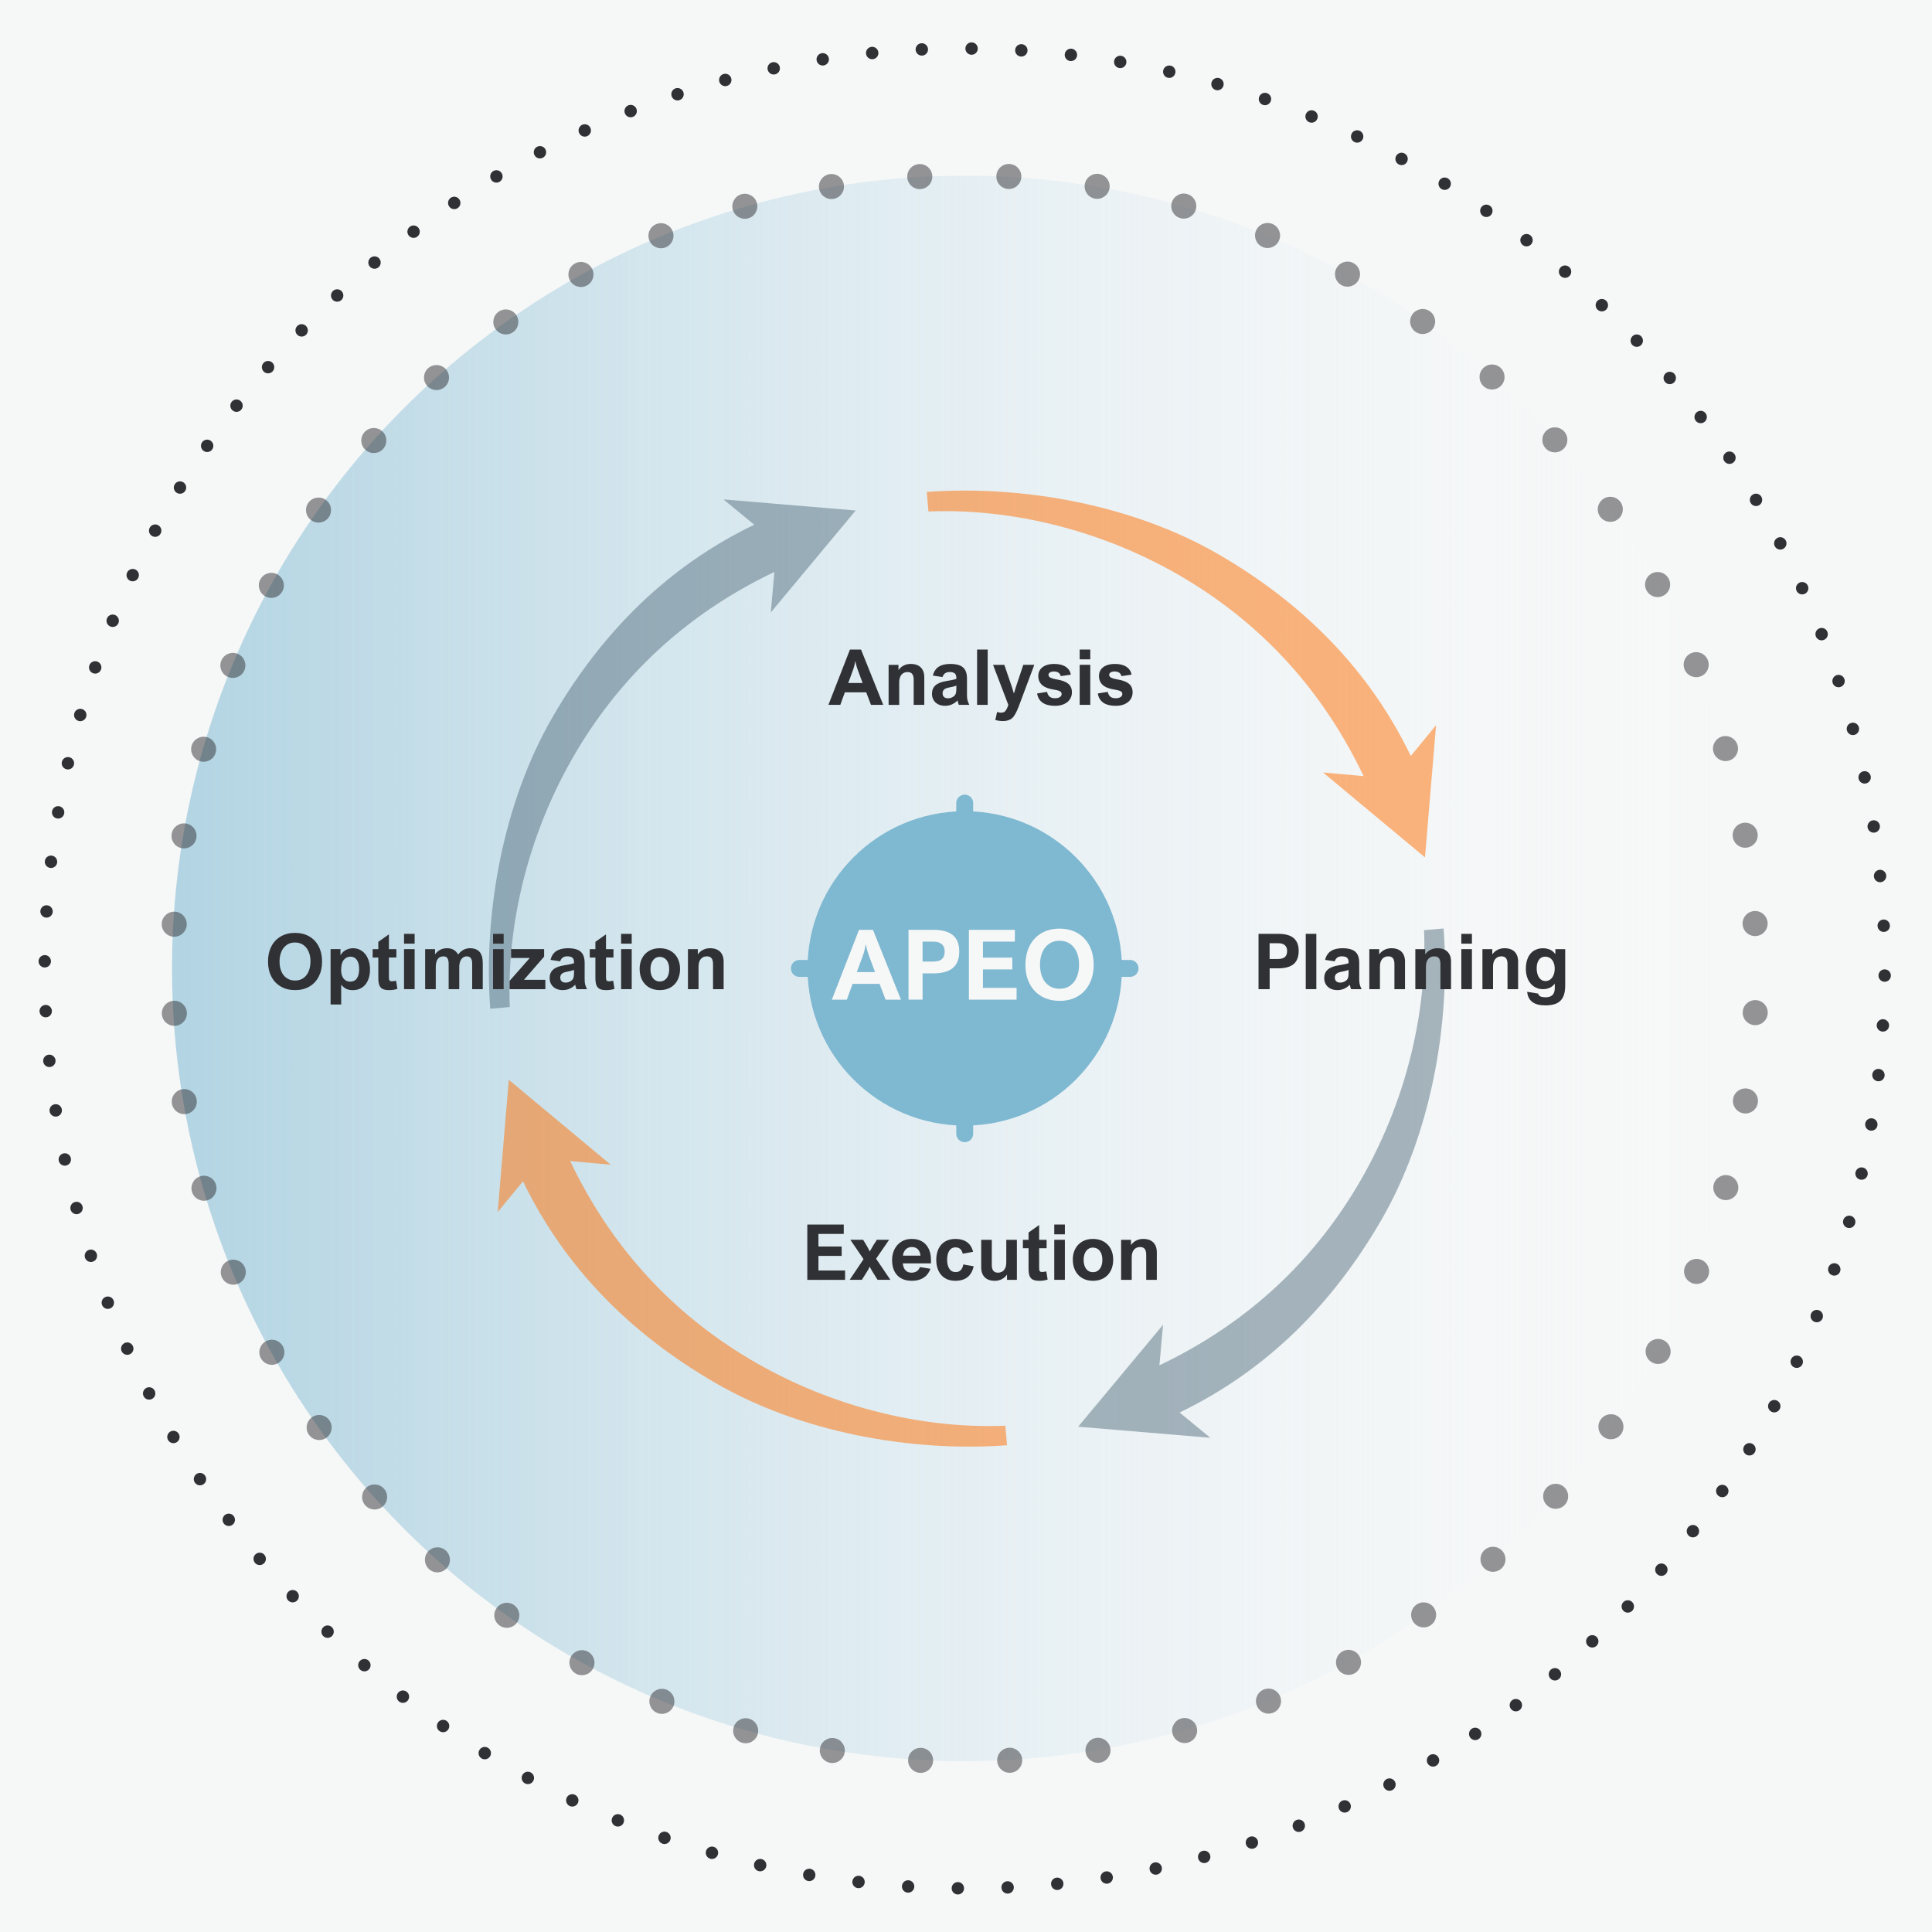 <?xml version="1.0" encoding="UTF-8" standalone="no"?>
<svg xmlns="http://www.w3.org/2000/svg" xmlns:xlink="http://www.w3.org/1999/xlink" height="1680" id="uuid-c564ef31-8d7a-4e1a-82cd-99663e16db2f" viewBox="0 0 800 800" width="1680">
  <defs>
    <style>.uuid-9edcab0c-b814-493a-a4b2-524247918e6b{clip-path:url(#uuid-72915501-0883-4427-b332-df322c5a096d);}.uuid-9edcab0c-b814-493a-a4b2-524247918e6b,.uuid-94f65942-277d-4270-9fca-1e3003e3e29c,.uuid-143e4cea-673d-46f1-8c0f-e7b84442631f,.uuid-86fa5e54-3910-4c1c-83c2-7addf929e7b1,.uuid-8a9c2152-6c4d-4632-a8f7-8bc02cd19c11,.uuid-ceadc58e-626a-4fbe-83c0-1456745710d5,.uuid-aba4f7be-0ac5-4450-b706-a7ba13f94cdc,.uuid-a17d3131-6dd4-460d-a235-19056eb53f99,.uuid-90b713f6-72a5-4495-9839-b1acd41c350f,.uuid-3b054332-a3c8-4863-b176-3db787859f72,.uuid-3fed357f-6321-4f4d-9398-df57f5890321,.uuid-9eae4c44-631e-44ea-b0ee-1ca1e3ff5113,.uuid-af719f50-dad7-4c3f-8e2a-c507a20d4caa,.uuid-67dd41b6-8615-4f6a-8b47-6213da9167aa,.uuid-2827e6fa-2167-4ead-b962-12619ba90ac3,.uuid-f3908169-9135-4eaf-96d5-139f3f5913c6{fill:none;}.uuid-94f65942-277d-4270-9fca-1e3003e3e29c{mask:url(#uuid-fe5b5220-77ac-4198-a81e-04aa5c77fb56);}.uuid-143e4cea-673d-46f1-8c0f-e7b84442631f{mask:url(#uuid-49a12a9f-1a2b-4270-9743-6ee0b71859e0);}.uuid-4751405e-702f-420b-b8cb-37fa9780224c{fill:#5f7180;stroke:#7eb8d1;stroke-linecap:round;stroke-linejoin:round;stroke-width:7px;}.uuid-86fa5e54-3910-4c1c-83c2-7addf929e7b1{clip-path:url(#uuid-94fdded0-9224-445b-aa30-774d2d9937c6);}.uuid-8a9c2152-6c4d-4632-a8f7-8bc02cd19c11{mask:url(#uuid-9b5897a1-dd25-4748-a93b-504a36828359);}.uuid-ceadc58e-626a-4fbe-83c0-1456745710d5{mask:url(#uuid-b714a27b-74fb-43f9-88f6-a39aaf0499e5);}.uuid-498ce628-b35d-4a17-ab01-b730ca0719b6{fill:#f6f7f7;}.uuid-ad7c1836-916c-4201-b393-b306c27e98a4{fill:url(#uuid-7945dd75-de9a-467f-a062-adb989b6948f);}.uuid-225c8f98-ef20-4c23-8caa-7ceb6c60301f{fill:#7eb8d1;}.uuid-cf7199e6-13e9-4bef-ae2d-ef194a048b1a{fill:#556f7f;}.uuid-0677b469-5596-460a-8b7f-5fb8afc60b6c{fill:url(#uuid-aec8f102-7df4-47da-9077-da67b5106354);}.uuid-da341748-b8b8-4471-9e31-34a264abd50b{fill:url(#uuid-6c7b1265-77c6-46d5-8245-0be364ab52e0);}.uuid-367f0fa1-7d3f-4e68-bd3d-23cb213a4dab{filter:url(#uuid-8d1fffc5-2399-4d47-ae32-aa5d491a1658);}.uuid-aba4f7be-0ac5-4450-b706-a7ba13f94cdc{clip-path:url(#uuid-d43008f2-f36a-49e7-83b4-dce28a29f669);}.uuid-2690f3dc-af4d-4f09-bfb9-fd6f6ae1f1fe,.uuid-90b713f6-72a5-4495-9839-b1acd41c350f{opacity:.5;}.uuid-2690f3dc-af4d-4f09-bfb9-fd6f6ae1f1fe,.uuid-bc45fbe7-985f-41c9-8621-5fdaeafca628{fill:#303135;}.uuid-a17d3131-6dd4-460d-a235-19056eb53f99{clip-path:url(#uuid-4c3e4ac7-2384-40fa-8089-59efd13d9887);}.uuid-3fed357f-6321-4f4d-9398-df57f5890321{clip-path:url(#uuid-445b04e4-cea4-4155-96a5-64b771d98c4c);}.uuid-8870325f-d1e7-4016-a5f7-469a0d9ef648{fill:url(#uuid-5b4e9d38-91f8-491c-ace4-fd8f0cf3badd);}.uuid-9eae4c44-631e-44ea-b0ee-1ca1e3ff5113{clip-path:url(#uuid-f1d63e14-59b8-4aa1-be8f-1289dfce42b4);}.uuid-af719f50-dad7-4c3f-8e2a-c507a20d4caa{clip-path:url(#uuid-ca37b216-8873-480f-adac-78b2b6428984);}.uuid-562890e6-8353-4c6d-abd1-3e26da5b6225{fill:url(#uuid-6834e5e6-9a08-459b-a9c5-76d2d92d71e2);}.uuid-67dd41b6-8615-4f6a-8b47-6213da9167aa{mask:url(#uuid-352dfdf7-60c8-4fc4-8e2f-75d6da194e07);}.uuid-2827e6fa-2167-4ead-b962-12619ba90ac3{clip-path:url(#uuid-aee683ec-e12d-4a59-82e8-7161e87becce);}.uuid-f3908169-9135-4eaf-96d5-139f3f5913c6{clip-path:url(#uuid-3ccb8c30-2c50-4b7c-8923-498264aff3d6);}.uuid-1200ca6f-0678-425a-bf42-ffc3221a1263{fill:#ff6e00;}.uuid-278b632a-e5fa-4583-b4c6-dfdf3df06508{fill:url(#uuid-9e31b335-b55f-4e99-86d2-07bf572297eb);}</style>
    <linearGradient gradientUnits="userSpaceOnUse" id="uuid-6c7b1265-77c6-46d5-8245-0be364ab52e0" x1="727.72" x2="71.23" y1="401" y2="401">
      <stop offset="0" stop-color="#fff"/>
      <stop offset="0" stop-color="#fff" stop-opacity="0"/>
      <stop offset=".17" stop-color="#f0f6f9" stop-opacity=".19"/>
      <stop offset=".58" stop-color="#cfe4ed" stop-opacity=".62"/>
      <stop offset=".87" stop-color="#bad8e5" stop-opacity=".89"/>
      <stop offset="1" stop-color="#b2d4e3"/>
    </linearGradient>
    <filter color-interpolation-filters="sRGB" filterUnits="userSpaceOnUse" height="1945.88" id="uuid-8d1fffc5-2399-4d47-ae32-aa5d491a1658" width="1723.04" x="-464.98" y="-361.51">
      <feFlood flood-color="#fff" result="bg"/>
      <feBlend in="SourceGraphic" in2="bg"/>
    </filter>
    <linearGradient gradientTransform="translate(1038440.86 401400.05) rotate(90) scale(451.57 -451.57)" gradientUnits="userSpaceOnUse" id="uuid-aec8f102-7df4-47da-9077-da67b5106354" x1="-888.86" x2="-887.13" y1="-2298.75" y2="-2298.75">
      <stop offset="0" stop-color="#fff"/>
      <stop offset="1" stop-color="#000"/>
    </linearGradient>
    <mask height="1945.88" id="uuid-352dfdf7-60c8-4fc4-8e2f-75d6da194e07" maskUnits="userSpaceOnUse" width="1723.04" x="-464.98" y="-361.51">
      <g class="uuid-367f0fa1-7d3f-4e68-bd3d-23cb213a4dab">
        <rect class="uuid-0677b469-5596-460a-8b7f-5fb8afc60b6c" height="1663.46" transform="translate(-138.31 116.42) rotate(-14.25)" width="1355.28" x="-281.1" y="-220.3"/>
      </g>
    </mask>
    <clipPath id="uuid-4c3e4ac7-2384-40fa-8089-59efd13d9887">
      <rect class="uuid-3b054332-a3c8-4863-b176-3db787859f72" height="709.36" width="708.19" x="45.38" y="46.32"/>
    </clipPath>
    <clipPath id="uuid-f1d63e14-59b8-4aa1-be8f-1289dfce42b4">
      <rect class="uuid-3b054332-a3c8-4863-b176-3db787859f72" height="215.01" width="156" x="444.37" y="382.4"/>
    </clipPath>
    <linearGradient gradientTransform="translate(-236736.05 -94787.68) rotate(-90) scale(102.72 -102.72)" gradientUnits="userSpaceOnUse" id="uuid-5b4e9d38-91f8-491c-ace4-fd8f0cf3badd" x1="-928.54" x2="-926.48" y1="-2309.67" y2="-2309.67">
      <stop offset="0" stop-color="#fff"/>
      <stop offset=".16" stop-color="#c5c5c5"/>
      <stop offset=".38" stop-color="gray"/>
      <stop offset=".57" stop-color="#494949"/>
      <stop offset=".74" stop-color="#212121"/>
      <stop offset=".87" stop-color="#080808"/>
      <stop offset=".95" stop-color="#000"/>
      <stop offset=".99" stop-color="#000"/>
      <stop offset="1" stop-color="#000"/>
    </linearGradient>
    <mask height="215.01" id="uuid-fe5b5220-77ac-4198-a81e-04aa5c77fb56" maskUnits="userSpaceOnUse" width="156" x="444.37" y="382.4">
      <rect class="uuid-8870325f-d1e7-4016-a5f7-469a0d9ef648" height="215.01" width="156" x="444.37" y="382.4"/>
    </mask>
    <clipPath id="uuid-72915501-0883-4427-b332-df322c5a096d">
      <rect class="uuid-3b054332-a3c8-4863-b176-3db787859f72" height="215.01" width="156" x="444.37" y="382.4"/>
    </clipPath>
    <clipPath id="uuid-ca37b216-8873-480f-adac-78b2b6428984">
      <rect class="uuid-3b054332-a3c8-4863-b176-3db787859f72" height="215.01" width="156" x="200.37" y="204.75"/>
    </clipPath>
    <linearGradient gradientTransform="translate(235469.92 89104.42) rotate(90) scale(102.72 -102.72)" id="uuid-9e31b335-b55f-4e99-86d2-07bf572297eb" x1="-865.4" x2="-863.35" xlink:href="#uuid-5b4e9d38-91f8-491c-ace4-fd8f0cf3badd" y1="-2289.55" y2="-2289.55"/>
    <mask height="215.01" id="uuid-9b5897a1-dd25-4748-a93b-504a36828359" maskUnits="userSpaceOnUse" width="156" x="200.37" y="204.75">
      <rect class="uuid-278b632a-e5fa-4583-b4c6-dfdf3df06508" height="215.01" width="156" x="200.37" y="204.75"/>
    </mask>
    <clipPath id="uuid-d43008f2-f36a-49e7-83b4-dce28a29f669">
      <rect class="uuid-3b054332-a3c8-4863-b176-3db787859f72" height="215.01" width="156" x="200.37" y="204.75"/>
    </clipPath>
    <clipPath id="uuid-94fdded0-9224-445b-aa30-774d2d9937c6">
      <rect class="uuid-3b054332-a3c8-4863-b176-3db787859f72" height="156" width="215.01" x="381.69" y="201.08"/>
    </clipPath>
    <linearGradient gradientTransform="translate(-92542.17 233298.24) rotate(-180) scale(102.72 -102.72)" id="uuid-6834e5e6-9a08-459b-a9c5-76d2d92d71e2" x1="-906.67" x2="-904.62" xlink:href="#uuid-5b4e9d38-91f8-491c-ace4-fd8f0cf3badd" y1="-2268.4" y2="-2268.4"/>
    <mask height="156" id="uuid-49a12a9f-1a2b-4270-9743-6ee0b71859e0" maskUnits="userSpaceOnUse" width="215.01" x="381.69" y="201.08">
      <rect class="uuid-562890e6-8353-4c6d-abd1-3e26da5b6225" height="156" width="215.01" x="381.69" y="201.08"/>
    </mask>
    <clipPath id="uuid-3ccb8c30-2c50-4b7c-8923-498264aff3d6">
      <rect class="uuid-3b054332-a3c8-4863-b176-3db787859f72" height="156" width="215.01" x="381.69" y="201.08"/>
    </clipPath>
    <clipPath id="uuid-aee683ec-e12d-4a59-82e8-7161e87becce">
      <rect class="uuid-3b054332-a3c8-4863-b176-3db787859f72" height="156" width="215.01" x="204.05" y="445.08"/>
    </clipPath>
    <linearGradient gradientTransform="translate(91349.94 -238907.72) scale(102.72 -102.72)" id="uuid-7945dd75-de9a-467f-a062-adb989b6948f" x1="-887.27" x2="-885.22" xlink:href="#uuid-5b4e9d38-91f8-491c-ace4-fd8f0cf3badd" y1="-2330.82" y2="-2330.82"/>
    <mask height="156" id="uuid-b714a27b-74fb-43f9-88f6-a39aaf0499e5" maskUnits="userSpaceOnUse" width="215.01" x="204.05" y="445.08">
      <rect class="uuid-ad7c1836-916c-4201-b393-b306c27e98a4" height="156" width="215.01" x="204.05" y="445.08"/>
    </mask>
    <clipPath id="uuid-445b04e4-cea4-4155-96a5-64b771d98c4c">
      <rect class="uuid-3b054332-a3c8-4863-b176-3db787859f72" height="156" width="215.01" x="204.05" y="445.08"/>
    </clipPath>
  </defs>
  <rect class="uuid-498ce628-b35d-4a17-ab01-b730ca0719b6" height="800" width="800"/>
  <circle class="uuid-da341748-b8b8-4471-9e31-34a264abd50b" cx="399.47" cy="401" r="328.24"/>
  <g class="uuid-67dd41b6-8615-4f6a-8b47-6213da9167aa">
    <g class="uuid-a17d3131-6dd4-460d-a235-19056eb53f99">
      <path class="uuid-2690f3dc-af4d-4f09-bfb9-fd6f6ae1f1fe" d="m721.62,419.03h0c.16-2.86,2.6-5.05,5.46-4.9,2.86.16,5.05,2.6,4.9,5.46h0c-.16,2.86-2.6,5.05-5.46,4.9-2.86-.16-5.05-2.6-4.9-5.46h0Zm-3.98,35.99h0c.47-2.82,3.15-4.73,5.97-4.25,2.82.47,4.73,3.15,4.25,5.97h0c-.47,2.82-3.15,4.73-5.97,4.25-2.82-.47-4.73-3.15-4.25-5.97h0Zm-8,35.31h0c.79-2.75,3.66-4.34,6.41-3.56,2.75.79,4.34,3.66,3.56,6.41h0c-.79,2.75-3.66,4.34-6.41,3.56-2.75-.79-4.34-3.66-3.56-6.41h0Zm-11.91,34.16h0c1.09-2.65,4.13-3.91,6.77-2.81,2.65,1.09,3.91,4.13,2.81,6.77h0c-1.09,2.65-4.13,3.91-6.77,2.81-2.65-1.09-3.91-4.13-2.81-6.77h0Zm-15.68,32.62h0c1.38-2.51,4.54-3.42,7.04-2.04,2.51,1.38,3.42,4.54,2.04,7.04h0c-1.38,2.51-4.54,3.42-7.04,2.04-2.51-1.38-3.42-4.54-2.04-7.04h0Zm-19.23,30.68h0c1.65-2.34,4.89-2.89,7.23-1.24,2.34,1.65,2.89,4.89,1.24,7.23h0c-1.65,2.34-4.89,2.89-7.23,1.24-2.34-1.65-2.89-4.89-1.24-7.23h0Zm-22.53,28.35h0c1.9-2.14,5.18-2.33,7.32-.43,2.14,1.9,2.33,5.18.43,7.32h0c-1.9,2.14-5.18,2.33-7.32.43-2.14-1.9-2.33-5.18-.43-7.32Zm-25.55,25.67h0c2.13-1.91,5.41-1.74,7.32.39,1.91,2.13,1.74,5.41-.39,7.32h0c-2.13,1.91-5.41,1.74-7.32-.39-1.91-2.13-1.74-5.41.39-7.32h0Zm-28.25,22.66h0c2.33-1.66,5.57-1.12,7.23,1.21,1.66,2.33,1.12,5.57-1.21,7.23h0c-2.33,1.66-5.57,1.12-7.23-1.21-1.66-2.33-1.12-5.57,1.21-7.23h0Zm-30.62,19.35h0c2.5-1.39,5.66-.49,7.05,2.01,1.39,2.5.49,5.66-2.01,7.05h0c-2.5,1.39-5.66.49-7.05-2.01-1.39-2.5-.49-5.66,2.01-7.05Zm-32.6,15.78h0c2.64-1.1,5.68.15,6.78,2.8,1.1,2.64-.15,5.68-2.8,6.78h0c-2.64,1.1-5.68-.15-6.78-2.8-1.1-2.64.15-5.68,2.8-6.78h0Zm-34.18,12h0c2.75-.79,5.62.79,6.42,3.54.79,2.75-.79,5.62-3.54,6.42h0c-2.75.79-5.63-.79-6.42-3.54-.79-2.75.79-5.62,3.54-6.42h0Zm-35.3,8.05h0c2.82-.48,5.5,1.42,5.98,4.24.48,2.82-1.42,5.5-4.24,5.98h0c-2.82.48-5.5-1.42-5.98-4.24-.48-2.82,1.42-5.5,4.24-5.98h0Z"/>
      <path class="uuid-2690f3dc-af4d-4f09-bfb9-fd6f6ae1f1fe" d="m417.46,78.25h0c-2.86-.16-5.05-2.6-4.89-5.46.16-2.86,2.6-5.05,5.46-4.89h0c2.86.16,5.05,2.6,4.89,5.46-.16,2.86-2.6,5.05-5.46,4.89h0Zm35.98,4.02h0c-2.82-.48-4.72-3.15-4.25-5.98.48-2.82,3.15-4.72,5.98-4.25h0c2.82.48,4.72,3.15,4.25,5.98-.48,2.82-3.15,4.72-5.98,4.25h0Zm35.3,8.05h0c-2.75-.79-4.34-3.67-3.54-6.42.79-2.75,3.67-4.34,6.42-3.54h0c2.75.79,4.34,3.67,3.54,6.42-.79,2.75-3.67,4.34-6.42,3.54h0Zm34.14,11.98h0c-2.64-1.1-3.9-4.13-2.8-6.78,1.1-2.64,4.13-3.9,6.78-2.8h0c2.64,1.1,3.9,4.13,2.8,6.78-1.1,2.64-4.13,3.9-6.78,2.8Zm32.58,15.75h0c-2.5-1.39-3.41-4.55-2.02-7.05,1.39-2.5,4.55-3.41,7.05-2.02h0c2.5,1.39,3.41,4.55,2.02,7.05-1.39,2.5-4.55,3.41-7.05,2.02Zm30.62,19.31h0c-2.33-1.66-2.88-4.9-1.22-7.23,1.66-2.33,4.9-2.88,7.23-1.22h0c2.33,1.66,2.88,4.9,1.22,7.23-1.66,2.33-4.9,2.88-7.23,1.22h0Zm28.29,22.61h0c-2.13-1.91-2.32-5.19-.41-7.32,1.91-2.13,5.19-2.32,7.32-.41h0c2.13,1.91,2.32,5.19.41,7.32-1.91,2.13-5.19,2.32-7.32.41h0Zm25.6,25.62h0c-1.91-2.14-1.72-5.41.41-7.32,2.14-1.91,5.41-1.72,7.32.41h0c1.91,2.14,1.72,5.41-.41,7.32-2.14,1.91-5.41,1.72-7.32-.41h0Zm22.59,28.31h0c-1.66-2.33-1.11-5.57,1.23-7.23,2.33-1.66,5.57-1.11,7.23,1.23h0c1.66,2.33,1.11,5.57-1.23,7.23-2.33,1.66-5.57,1.11-7.23-1.23h0Zm19.28,30.66h0c-1.39-2.51-.48-5.66,2.03-7.05,2.51-1.39,5.66-.48,7.05,2.03h0c1.39,2.51.48,5.66-2.03,7.05-2.51,1.39-5.66.48-7.05-2.03Zm15.72,32.64h0c-1.1-2.65.16-5.68,2.81-6.77,2.65-1.1,5.68.16,6.77,2.81h0c1.1,2.65-.16,5.68-2.81,6.77-2.65,1.1-5.68-.16-6.77-2.81h0Zm11.95,34.2h0c-.79-2.75.8-5.62,3.55-6.41,2.75-.79,5.62.8,6.41,3.55h0c.79,2.75-.8,5.62-3.55,6.41-2.75.79-5.62-.8-6.41-3.55h0Zm8.02,35.31h0c-.48-2.82,1.42-5.5,4.25-5.98,2.82-.48,5.5,1.42,5.98,4.25h0c.48,2.82-1.43,5.5-4.25,5.98-2.82.48-5.5-1.42-5.98-4.25h0Z"/>
      <path class="uuid-2690f3dc-af4d-4f09-bfb9-fd6f6ae1f1fe" d="m77.33,382.97h0c-.16,2.86-2.6,5.05-5.46,4.9-2.86-.16-5.05-2.6-4.9-5.46h0c.16-2.86,2.6-5.05,5.46-4.9,2.86.16,5.05,2.6,4.9,5.46h0Zm3.98-35.99h0c-.47,2.82-3.15,4.73-5.97,4.25-2.82-.47-4.73-3.15-4.25-5.97h0c.47-2.82,3.15-4.73,5.97-4.25,2.82.47,4.73,3.15,4.25,5.97h0Zm8-35.31h0c-.79,2.75-3.66,4.34-6.41,3.56-2.75-.79-4.34-3.66-3.56-6.41h0c.79-2.75,3.66-4.34,6.41-3.56,2.75.79,4.34,3.66,3.55,6.41h0Zm11.91-34.16h0c-1.09,2.65-4.13,3.91-6.77,2.81-2.65-1.09-3.91-4.13-2.81-6.77h0c1.09-2.65,4.13-3.91,6.77-2.81,2.65,1.09,3.91,4.13,2.81,6.77h0Zm15.68-32.62h0c-1.38,2.51-4.54,3.42-7.04,2.04-2.51-1.38-3.42-4.54-2.04-7.04h0c1.38-2.51,4.54-3.42,7.04-2.04,2.51,1.38,3.42,4.54,2.04,7.04h0Zm19.23-30.68h0c-1.65,2.34-4.89,2.89-7.23,1.24-2.34-1.65-2.89-4.89-1.24-7.23h0c1.65-2.34,4.89-2.89,7.23-1.24,2.34,1.65,2.89,4.89,1.24,7.23Zm22.53-28.35h0c-1.9,2.14-5.18,2.33-7.32.43-2.14-1.9-2.33-5.18-.43-7.32h0c1.9-2.14,5.18-2.33,7.32-.43,2.14,1.9,2.33,5.18.43,7.32h0Zm25.55-25.67h0c-2.13,1.91-5.41,1.74-7.32-.39-1.91-2.13-1.74-5.41.39-7.32h0c2.13-1.91,5.41-1.74,7.32.39,1.91,2.13,1.74,5.41-.39,7.32h0Zm28.25-22.66h0c-2.33,1.66-5.57,1.12-7.23-1.21-1.66-2.33-1.12-5.57,1.21-7.23h0c2.33-1.66,5.57-1.12,7.23,1.21,1.66,2.33,1.12,5.57-1.21,7.23h0Zm30.62-19.35h0c-2.5,1.39-5.66.49-7.05-2.01-1.39-2.5-.49-5.66,2.01-7.05h0c2.5-1.39,5.66-.49,7.05,2.01,1.39,2.5.49,5.66-2.01,7.05h0Zm32.6-15.78h0c-2.64,1.1-5.68-.15-6.78-2.8-1.1-2.64.15-5.68,2.8-6.78h0c2.64-1.1,5.68.15,6.78,2.8,1.1,2.64-.15,5.68-2.8,6.78h0Zm34.18-12h0c-2.75.79-5.62-.79-6.42-3.54-.79-2.75.79-5.63,3.54-6.42h0c2.75-.79,5.62.79,6.42,3.54.79,2.75-.79,5.62-3.54,6.42h0Zm35.3-8.05h0c-2.82.48-5.5-1.42-5.98-4.24-.48-2.82,1.42-5.5,4.24-5.98h0c2.82-.48,5.5,1.42,5.98,4.24.48,2.82-1.42,5.5-4.24,5.98h0Z"/>
      <path class="uuid-2690f3dc-af4d-4f09-bfb9-fd6f6ae1f1fe" d="m381.49,723.75h0c2.86.16,5.05,2.6,4.89,5.46-.16,2.86-2.6,5.05-5.46,4.89h0c-2.86-.16-5.05-2.6-4.89-5.46.16-2.86,2.6-5.05,5.46-4.89Zm-35.98-4.02h0c2.82.48,4.72,3.15,4.25,5.98-.48,2.82-3.15,4.72-5.98,4.25h0c-2.82-.48-4.72-3.15-4.25-5.98.48-2.82,3.15-4.72,5.98-4.25h0Zm-35.3-8.05h0c2.75.79,4.34,3.67,3.54,6.42-.79,2.75-3.67,4.34-6.42,3.54h0c-2.75-.79-4.34-3.67-3.54-6.42.79-2.75,3.67-4.34,6.42-3.54h0Zm-34.14-11.98h0c2.64,1.1,3.9,4.13,2.8,6.78-1.1,2.64-4.13,3.9-6.78,2.8h0c-2.64-1.1-3.9-4.13-2.8-6.78,1.1-2.64,4.13-3.9,6.78-2.8h0Zm-32.58-15.75h0c2.5,1.39,3.41,4.55,2.02,7.05-1.39,2.5-4.55,3.41-7.05,2.02h0c-2.5-1.39-3.41-4.55-2.02-7.05,1.39-2.5,4.55-3.41,7.05-2.02h0Zm-30.62-19.31h0c2.33,1.66,2.88,4.9,1.22,7.23-1.66,2.33-4.9,2.88-7.23,1.22h0c-2.33-1.66-2.88-4.9-1.22-7.23,1.66-2.33,4.9-2.88,7.23-1.22h0Zm-28.29-22.61h0c2.13,1.91,2.32,5.19.41,7.32-1.91,2.13-5.19,2.32-7.32.41h0c-2.13-1.91-2.32-5.19-.41-7.32,1.91-2.13,5.19-2.32,7.32-.41h0Zm-25.6-25.62h0c1.91,2.14,1.72,5.41-.41,7.32-2.14,1.91-5.41,1.72-7.32-.41h0c-1.91-2.14-1.72-5.41.41-7.32,2.14-1.91,5.41-1.72,7.32.41h0Zm-22.59-28.31h0c1.66,2.33,1.11,5.57-1.23,7.23-2.33,1.66-5.57,1.11-7.23-1.23h0c-1.66-2.33-1.11-5.57,1.23-7.23,2.33-1.66,5.57-1.11,7.23,1.23h0Zm-19.28-30.66h0c1.39,2.51.48,5.66-2.03,7.05-2.51,1.39-5.66.48-7.05-2.03h0c-1.39-2.51-.48-5.66,2.03-7.05,2.51-1.39,5.66-.48,7.05,2.03h0Zm-15.72-32.64h0c1.1,2.65-.16,5.68-2.81,6.77-2.65,1.1-5.68-.16-6.77-2.81h0c-1.1-2.65.16-5.68,2.81-6.77,2.65-1.1,5.68.16,6.77,2.81h0Zm-11.95-34.2h0c.79,2.75-.8,5.62-3.55,6.41-2.75.79-5.62-.8-6.41-3.55h0c-.79-2.75.8-5.62,3.55-6.41,2.75-.79,5.62.8,6.41,3.55h0Zm-8.02-35.31h0c.48,2.82-1.43,5.5-4.25,5.98-2.82.48-5.5-1.43-5.98-4.25h0c-.48-2.82,1.42-5.5,4.25-5.98,2.82-.48,5.5,1.42,5.98,4.25h0Z"/>
      <path class="uuid-2690f3dc-af4d-4f09-bfb9-fd6f6ae1f1fe" d="m418.09,723.7c1.37,0,2.7.55,3.67,1.52.97.97,1.52,2.3,1.52,3.67s-.55,2.7-1.52,3.67c-.97.97-2.3,1.52-3.67,1.52s-2.7-.55-3.67-1.52c-.97-.97-1.52-2.3-1.52-3.67s.55-2.7,1.52-3.67c.97-.97,2.3-1.52,3.67-1.52ZM72.2,414.4c1.37,0,2.7.55,3.67,1.52.97.97,1.52,2.3,1.52,3.67s-.55,2.7-1.52,3.67c-.97.97-2.3,1.52-3.67,1.52s-2.7-.55-3.67-1.52c-.97-.97-1.52-2.3-1.52-3.67s.55-2.7,1.52-3.67c.97-.97,2.3-1.52,3.67-1.52ZM380.86,67.93c1.37,0,2.7.55,3.67,1.52.97.97,1.52,2.3,1.52,3.67s-.55,2.7-1.52,3.67c-.97.97-2.3,1.52-3.67,1.52s-2.7-.55-3.67-1.52c-.97-.97-1.52-2.3-1.52-3.67s.55-2.7,1.52-3.67c.97-.97,2.3-1.52,3.67-1.52Zm345.89,309.3c1.37,0,2.7.55,3.67,1.52.97.97,1.52,2.3,1.52,3.67s-.55,2.7-1.52,3.67c-.97.97-2.3,1.52-3.67,1.52s-2.7-.55-3.67-1.52c-.97-.97-1.52-2.3-1.52-3.67s.55-2.7,1.52-3.67c.97-.97,2.3-1.52,3.67-1.52Z"/>
    </g>
  </g>
  <path class="uuid-bc45fbe7-985f-41c9-8621-5fdaeafca628" d="m315.34,769.8h0c1.38.31,2.25,1.69,1.93,3.07-.31,1.38-1.69,2.25-3.07,1.94h0c-1.38-.31-2.25-1.69-1.93-3.07.31-1.38,1.69-2.25,3.07-1.94h0Zm-19.83-5.08h0c1.36.39,2.15,1.81,1.76,3.17-.39,1.36-1.81,2.16-3.17,1.77h0c-1.36-.39-2.15-1.81-1.76-3.17.39-1.36,1.81-2.16,3.17-1.77h0Zm-19.53-6.14h0c1.34.46,2.05,1.92,1.59,3.26-.46,1.34-1.92,2.06-3.26,1.59h0c-1.34-.46-2.05-1.92-1.59-3.26.46-1.34,1.92-2.06,3.26-1.59h0Zm-19.17-7.19h0c1.31.53,1.94,2.03,1.41,3.35-.53,1.31-2.03,1.95-3.34,1.41h0c-1.31-.53-1.94-2.03-1.41-3.35.53-1.31,2.03-1.95,3.34-1.41h0Zm-18.75-8.22h0c1.28.6,1.83,2.13,1.23,3.42-.6,1.28-2.13,1.83-3.41,1.23h0c-1.28-.6-1.83-2.13-1.23-3.42.6-1.28,2.13-1.83,3.41-1.23h0Zm-18.27-9.23h0c1.25.67,1.71,2.23,1.04,3.48-.67,1.25-2.23,1.72-3.47,1.04h0c-1.25-.67-1.71-2.23-1.04-3.48.67-1.25,2.23-1.72,3.47-1.04Zm-17.72-10.2h0c1.21.74,1.59,2.32.85,3.53-.74,1.21-2.32,1.59-3.53.85h0c-1.21-.74-1.59-2.32-.85-3.53.74-1.21,2.32-1.59,3.53-.85Zm-17.14-11.15h0c1.17.8,1.46,2.4.66,3.57-.8,1.17-2.4,1.46-3.57.66h0c-1.17-.8-1.46-2.4-.66-3.57.8-1.17,2.4-1.46,3.57-.66h0Zm-16.52-12.07h0c1.12.87,1.33,2.48.46,3.6-.87,1.12-2.48,1.33-3.6.46h0c-1.12-.87-1.33-2.48-.46-3.6.87-1.12,2.48-1.33,3.6-.46h0Zm-15.85-12.95h0c1.07.93,1.19,2.55.27,3.62-.92,1.07-2.54,1.19-3.62.27h0c-1.07-.93-1.19-2.55-.27-3.62.92-1.07,2.54-1.19,3.62-.27h0Zm-15.13-13.79h0c1.02.98,1.05,2.61.07,3.63-.98,1.02-2.6,1.06-3.63.07h0c-1.02-.98-1.05-2.61-.07-3.63.98-1.02,2.6-1.06,3.63-.07h0Zm-14.37-14.59h0c.97,1.04.91,2.66-.12,3.63-1.03.97-2.66.91-3.62-.12h0c-.97-1.04-.91-2.66.12-3.63,1.03-.97,2.66-.91,3.62.12Zm-13.56-15.35h0c.91,1.09.77,2.71-.32,3.62-1.09.91-2.7.77-3.61-.32h0c-.91-1.09-.77-2.71.32-3.62,1.09-.91,2.7-.77,3.61.32Zm-12.72-16.06h0c.85,1.13.62,2.74-.51,3.6-1.13.85-2.74.62-3.59-.51h0c-.85-1.13-.62-2.74.51-3.6,1.13-.85,2.74-.62,3.59.51h0Zm-11.84-16.73h0c.79,1.18.47,2.77-.7,3.56-1.18.79-2.77.47-3.56-.71h0c-.79-1.18-.47-2.77.7-3.56,1.18-.79,2.77-.47,3.56.71h0Zm-10.93-17.34h0c.72,1.22.32,2.8-.89,3.52-1.22.72-2.79.32-3.51-.9h0c-.72-1.22-.32-2.8.89-3.52,1.22-.72,2.79-.32,3.51.9h0Zm-9.98-17.91h0c.66,1.26.17,2.81-1.08,3.47-1.25.66-2.8.17-3.46-1.08h0c-.66-1.26-.17-2.81,1.08-3.47,1.25-.66,2.8-.17,3.46,1.08h0Zm-9-18.43h0c.59,1.29.02,2.81-1.27,3.4-1.29.59-2.81.02-3.4-1.27h0c-.59-1.29-.02-2.81,1.27-3.4,1.29-.59,2.81-.02,3.4,1.27h0Zm-8-18.89h0c.52,1.32-.13,2.81-1.45,3.33-1.32.52-2.81-.13-3.32-1.45h0c-.52-1.32.13-2.81,1.45-3.33,1.32-.52,2.81.13,3.32,1.45h0Zm-6.96-19.3h0c.44,1.35-.28,2.8-1.63,3.25-1.34.45-2.8-.28-3.24-1.63h0c-.44-1.35.28-2.8,1.63-3.25,1.34-.45,2.8.28,3.24,1.63h0Zm-5.9-19.65h0c.37,1.37-.44,2.78-1.8,3.15-1.37.37-2.78-.44-3.15-1.81h0c-.37-1.37.44-2.78,1.8-3.15,1.37-.37,2.78.44,3.15,1.81h0Zm-4.83-19.95h0c.3,1.39-.59,2.75-1.97,3.05-1.39.3-2.75-.59-3.04-1.98h0c-.3-1.39.59-2.75,1.97-3.05,1.39-.3,2.75.59,3.04,1.98h0Zm-3.73-20.19h0c.22,1.4-.74,2.72-2.14,2.94-1.4.22-2.71-.74-2.93-2.14h0c-.22-1.4.74-2.72,2.14-2.94,1.4-.22,2.71.74,2.93,2.14h0Zm-2.62-20.37h0c.14,1.41-.88,2.67-2.29,2.81-1.41.14-2.67-.89-2.81-2.3h0c-.14-1.41.88-2.67,2.29-2.81,1.41-.14,2.67.89,2.81,2.3h0Zm-1.5-20.45h0c.07,1.42-1.03,2.62-2.44,2.68-1.41.07-2.61-1.03-2.68-2.45h0c-.07-1.42,1.03-2.62,2.44-2.68,1.41-.07,2.61,1.03,2.68,2.45h0Zm-.39-20.5h0c-.01,1.42-1.17,2.56-2.59,2.55-1.42-.01-2.55-1.17-2.54-2.59h0c.01-1.42,1.17-2.56,2.59-2.55,1.42.01,2.55,1.17,2.54,2.59Zm.73-20.5h0c-.09,1.42-1.31,2.49-2.72,2.4-1.41-.09-2.49-1.31-2.4-2.72h0c.09-1.42,1.31-2.49,2.72-2.4,1.41.09,2.49,1.31,2.4,2.72h0Zm1.84-20.43h0c-.16,1.41-1.44,2.42-2.85,2.25-1.41-.17-2.41-1.44-2.25-2.85h0c.16-1.41,1.44-2.42,2.85-2.25,1.41.17,2.41,1.44,2.25,2.85h0Z"/>
  <path class="uuid-bc45fbe7-985f-41c9-8621-5fdaeafca628" d="m768.33,485.38h0c.31-1.38,1.69-2.25,3.07-1.93,1.38.31,2.25,1.69,1.93,3.07h0c-.31,1.38-1.69,2.25-3.07,1.93-1.38-.31-2.25-1.69-1.93-3.08h0Zm-5.08,19.86h0c.39-1.36,1.81-2.15,3.17-1.77,1.36.39,2.15,1.81,1.76,3.17h0c-.39,1.36-1.81,2.16-3.17,1.77-1.36-.39-2.15-1.81-1.76-3.17h0Zm-6.14,19.56h0c.46-1.34,1.92-2.05,3.26-1.59,1.34.46,2.05,1.92,1.59,3.27h0c-.46,1.34-1.92,2.05-3.26,1.59-1.34-.46-2.05-1.92-1.59-3.27h0Zm-7.2,19.19h0c.53-1.31,2.03-1.95,3.34-1.41,1.31.53,1.94,2.03,1.41,3.35h0c-.53,1.31-2.03,1.95-3.34,1.41-1.31-.53-1.94-2.03-1.41-3.35h0Zm-8.23,18.77h0c.6-1.28,2.13-1.83,3.41-1.23,1.28.61,1.83,2.14,1.22,3.42h0c-.6,1.28-2.13,1.83-3.41,1.23-1.28-.61-1.83-2.14-1.22-3.42h0Zm-9.25,18.29h0c.67-1.25,2.23-1.71,3.48-1.04,1.25.68,1.71,2.23,1.03,3.48h0c-.67,1.25-2.23,1.71-3.48,1.04-1.25-.68-1.71-2.23-1.03-3.48h0Zm-10.21,17.73h0c.74-1.21,2.32-1.59,3.53-.85,1.21.74,1.58,2.32.84,3.53h0c-.74,1.21-2.32,1.59-3.53.85-1.21-.74-1.58-2.32-.84-3.53h0Zm-11.17,17.15h0c.81-1.17,2.4-1.46,3.57-.65,1.16.81,1.46,2.41.65,3.57h0c-.81,1.17-2.4,1.46-3.57.65-1.16-.81-1.46-2.41-.65-3.57Zm-12.08,16.52h0c.87-1.12,2.48-1.33,3.6-.46,1.12.87,1.32,2.48.46,3.6h0c-.87,1.12-2.48,1.33-3.6.46-1.12-.87-1.32-2.48-.46-3.6h0Zm-12.97,15.84h0c.93-1.07,2.55-1.19,3.62-.26,1.07.93,1.19,2.55.26,3.62h0c-.93,1.07-2.55,1.19-3.62.26-1.07-.93-1.19-2.55-.26-3.62h0Zm-13.81,15.12h0c.98-1.02,2.61-1.05,3.63-.06,1.02.99,1.05,2.61.06,3.63h0c-.98,1.02-2.61,1.05-3.63.06-1.02-.99-1.05-2.61-.06-3.63Zm-14.61,14.35h0c1.04-.97,2.66-.91,3.62.13.96,1.04.9,2.66-.13,3.63h0c-1.04.97-2.66.91-3.62-.13-.96-1.04-.9-2.66.13-3.63h0Zm-15.36,13.55h0c1.09-.91,2.7-.76,3.61.33.91,1.09.76,2.71-.33,3.62h0c-1.09.91-2.7.76-3.61-.33-.91-1.09-.76-2.71.33-3.62h0Zm-16.07,12.7h0c1.14-.85,2.74-.61,3.59.52.85,1.14.61,2.75-.52,3.6h0c-1.14.85-2.74.61-3.59-.52-.85-1.14-.61-2.75.52-3.6h0Zm-16.73,11.82h0c1.18-.79,2.77-.47,3.56.72.78,1.18.46,2.78-.71,3.56h0c-1.18.79-2.77.47-3.56-.72-.78-1.18-.46-2.78.71-3.56h0Zm-17.34,10.9h0c1.22-.72,2.79-.32,3.51.91.72,1.22.32,2.8-.9,3.52h0c-1.22.72-2.79.32-3.51-.91-.72-1.22-.32-2.8.9-3.52Zm-17.91,9.95h0c1.26-.65,2.8-.16,3.46,1.09.65,1.26.16,2.81-1.09,3.46h0c-1.26.65-2.8.16-3.46-1.09-.65-1.26-.16-2.81,1.09-3.46h0Zm-18.42,8.97h0c1.29-.59,2.81-.01,3.39,1.28.58,1.29.01,2.81-1.28,3.4h0c-1.29.59-2.81.01-3.39-1.28-.58-1.29-.01-2.81,1.28-3.4h0Zm-18.88,7.96h0c1.32-.51,2.81.14,3.32,1.46.51,1.32-.14,2.81-1.46,3.33h0c-1.32.52-2.81-.14-3.32-1.46-.51-1.32.14-2.81,1.46-3.33h0Zm-19.28,6.93h0c1.35-.44,2.79.29,3.24,1.64.44,1.35-.29,2.8-1.64,3.24h0c-1.35.44-2.79-.29-3.24-1.64-.44-1.35.29-2.8,1.64-3.24Zm-19.63,5.87h0c1.37-.37,2.77.44,3.14,1.81.37,1.37-.44,2.78-1.81,3.15h0c-1.37.37-2.77-.44-3.14-1.81-.37-1.37.44-2.78,1.81-3.15h0Zm-19.93,4.79h0c1.39-.29,2.75.59,3.04,1.98.29,1.39-.59,2.75-1.98,3.04h0c-1.39.29-2.75-.59-3.04-1.98-.29-1.39.59-2.75,1.98-3.04h0Zm-20.16,3.7h0c1.4-.22,2.71.74,2.93,2.14.22,1.4-.74,2.71-2.14,2.93h0c-1.4.22-2.71-.74-2.93-2.14-.22-1.4.74-2.71,2.14-2.93h0Zm-20.34,2.59h0c1.41-.14,2.67.89,2.81,2.3.14,1.41-.89,2.67-2.3,2.81h0c-1.41.14-2.67-.89-2.81-2.3-.14-1.41.89-2.67,2.3-2.81h0Zm-20.41,1.48h0c1.41-.06,2.61,1.03,2.68,2.45.06,1.42-1.03,2.62-2.45,2.68h0c-1.41.06-2.61-1.03-2.68-2.45-.06-1.42,1.03-2.62,2.45-2.68h0Zm-20.47.36h0c1.42.01,2.55,1.17,2.54,2.59-.01,1.42-1.17,2.56-2.59,2.54h0c-1.42-.01-2.55-1.17-2.54-2.59.01-1.42,1.17-2.56,2.59-2.54h0Zm-20.46-.75h0c1.41.09,2.49,1.31,2.4,2.73-.09,1.42-1.31,2.49-2.72,2.4h0c-1.41-.09-2.49-1.31-2.4-2.73.09-1.42,1.31-2.49,2.72-2.4h0Zm-20.39-1.85h0c1.41.17,2.41,1.44,2.25,2.85-.17,1.41-1.44,2.42-2.85,2.25h0c-1.41-.17-2.41-1.44-2.25-2.85.17-1.41,1.44-2.42,2.85-2.25h0Z"/>
  <path class="uuid-bc45fbe7-985f-41c9-8621-5fdaeafca628" d="m483.6,32.2h0c-1.38-.31-2.25-1.69-1.93-3.07.31-1.38,1.69-2.25,3.07-1.94h0c1.38.31,2.25,1.69,1.93,3.07-.31,1.38-1.69,2.25-3.07,1.94h0Zm19.83,5.08h0c-1.36-.39-2.15-1.81-1.76-3.17.39-1.36,1.81-2.16,3.17-1.77h0c1.36.39,2.15,1.81,1.76,3.17-.39,1.36-1.81,2.16-3.17,1.77h0Zm19.53,6.14h0c-1.34-.46-2.05-1.92-1.59-3.26.46-1.34,1.92-2.06,3.26-1.59h0c1.34.46,2.05,1.92,1.59,3.26-.46,1.34-1.92,2.06-3.26,1.59h0Zm19.17,7.19h0c-1.31-.53-1.94-2.03-1.41-3.35.53-1.31,2.03-1.95,3.34-1.41h0c1.31.53,1.94,2.03,1.41,3.35-.53,1.31-2.03,1.95-3.34,1.41h0Zm18.75,8.22h0c-1.28-.6-1.83-2.13-1.23-3.42.6-1.28,2.13-1.83,3.41-1.23h0c1.28.6,1.83,2.13,1.23,3.42-.6,1.28-2.13,1.83-3.41,1.23Zm18.27,9.23h0c-1.25-.67-1.71-2.23-1.04-3.48.67-1.25,2.23-1.72,3.47-1.04h0c1.25.67,1.71,2.23,1.04,3.48-.67,1.25-2.23,1.72-3.47,1.04h0Zm17.72,10.2h0c-1.21-.74-1.59-2.32-.85-3.53.74-1.21,2.32-1.59,3.53-.85h0c1.21.74,1.59,2.32.85,3.53-.74,1.21-2.32,1.59-3.53.85h0Zm17.14,11.15h0c-1.17-.8-1.46-2.4-.66-3.57.8-1.17,2.4-1.46,3.57-.66h0c1.17.8,1.46,2.4.66,3.57-.8,1.17-2.4,1.46-3.57.66h0Zm16.52,12.07h0c-1.12-.87-1.33-2.48-.46-3.6.87-1.12,2.48-1.33,3.6-.46h0c1.12.87,1.33,2.48.46,3.6-.87,1.12-2.48,1.33-3.6.46h0Zm15.85,12.95h0c-1.07-.93-1.19-2.55-.27-3.62.92-1.07,2.54-1.19,3.62-.27h0c1.07.93,1.19,2.55.27,3.62-.92,1.07-2.54,1.2-3.62.27h0Zm15.13,13.79h0c-1.02-.98-1.05-2.61-.07-3.63.98-1.02,2.6-1.06,3.63-.07h0c1.02.98,1.05,2.61.07,3.63-.98,1.02-2.6,1.06-3.63.07h0Zm14.37,14.59h0c-.97-1.04-.91-2.66.12-3.63,1.03-.97,2.66-.91,3.62.12h0c.97,1.04.91,2.66-.12,3.63-1.03.97-2.66.91-3.62-.12h0Zm13.56,15.35h0c-.91-1.09-.77-2.71.32-3.62,1.09-.91,2.7-.77,3.61.32h0c.91,1.09.77,2.71-.32,3.62-1.09.91-2.7.77-3.61-.32h0Zm12.72,16.06h0c-.85-1.13-.62-2.74.51-3.6,1.13-.85,2.74-.62,3.59.51h0c.85,1.13.62,2.74-.51,3.6-1.13.85-2.74.62-3.59-.51Zm11.84,16.73h0c-.79-1.18-.47-2.77.7-3.56,1.18-.79,2.77-.47,3.56.71h0c.79,1.18.47,2.77-.7,3.56-1.18.79-2.77.47-3.56-.71Zm10.93,17.34h0c-.72-1.22-.32-2.8.89-3.52,1.22-.72,2.79-.32,3.51.9h0c.72,1.22.32,2.8-.89,3.52-1.22.72-2.79.32-3.51-.9Zm9.98,17.91h0c-.66-1.26-.17-2.81,1.08-3.47,1.25-.66,2.8-.17,3.46,1.08h0c.66,1.26.17,2.81-1.08,3.47-1.25.66-2.8.17-3.46-1.08h0Zm9,18.43h0c-.59-1.29-.02-2.81,1.27-3.4,1.29-.59,2.81-.02,3.4,1.27h0c.59,1.29.02,2.81-1.27,3.4-1.29.59-2.81.02-3.4-1.27h0Zm8,18.89h0c-.52-1.32.13-2.81,1.45-3.33,1.32-.52,2.81.13,3.32,1.45h0c.52,1.32-.13,2.81-1.45,3.33-1.32.52-2.81-.13-3.32-1.45h0Zm6.96,19.3h0c-.44-1.35.28-2.8,1.63-3.25,1.34-.45,2.8.29,3.24,1.63h0c.44,1.35-.28,2.8-1.63,3.25-1.34.45-2.8-.28-3.24-1.63h0Zm5.9,19.66h0c-.37-1.37.44-2.78,1.8-3.15,1.37-.37,2.78.44,3.15,1.81h0c.37,1.37-.44,2.78-1.8,3.15-1.37.37-2.78-.44-3.15-1.81h0Zm4.83,19.95h0c-.3-1.39.59-2.75,1.97-3.05,1.38-.3,2.75.59,3.04,1.98h0c.3,1.39-.59,2.75-1.97,3.05-1.39.3-2.75-.59-3.04-1.98h0Zm3.73,20.19h0c-.22-1.4.74-2.72,2.14-2.94,1.4-.22,2.71.74,2.93,2.14h0c.22,1.4-.74,2.72-2.14,2.94-1.4.22-2.71-.74-2.93-2.14h0Zm2.62,20.37h0c-.14-1.41.88-2.67,2.29-2.81,1.41-.14,2.67.89,2.81,2.3h0c.14,1.41-.88,2.67-2.29,2.81-1.41.14-2.67-.89-2.81-2.3Zm1.5,20.45h0c-.07-1.42,1.03-2.62,2.44-2.68,1.41-.07,2.61,1.03,2.68,2.45h0c.07,1.42-1.03,2.62-2.44,2.68-1.41.07-2.61-1.03-2.68-2.45h0Zm.39,20.5h0c.01-1.42,1.17-2.56,2.59-2.55,1.42.01,2.55,1.17,2.54,2.59h0c-.01,1.42-1.17,2.56-2.59,2.55-1.42-.01-2.55-1.17-2.54-2.59Zm-.73,20.5h0c.09-1.42,1.31-2.49,2.72-2.4,1.41.09,2.49,1.31,2.4,2.72h0c-.09,1.42-1.31,2.49-2.72,2.4-1.41-.09-2.49-1.31-2.4-2.72h0Zm-1.84,20.43h0c.16-1.41,1.44-2.42,2.85-2.25,1.41.17,2.41,1.44,2.25,2.85h0c-.16,1.41-1.44,2.42-2.85,2.25-1.41-.17-2.41-1.44-2.25-2.85h0Z"/>
  <path class="uuid-bc45fbe7-985f-41c9-8621-5fdaeafca628" d="m30.62,316.62h0c-.31,1.38-1.69,2.25-3.07,1.93-1.38-.31-2.25-1.69-1.93-3.07h0c.31-1.38,1.69-2.25,3.07-1.93,1.38.31,2.25,1.69,1.93,3.07h0Zm5.08-19.86h0c-.39,1.36-1.81,2.16-3.17,1.77-1.36-.39-2.15-1.81-1.76-3.17h0c.39-1.36,1.81-2.15,3.17-1.77,1.36.39,2.15,1.81,1.76,3.17h0Zm6.14-19.56h0c-.46,1.34-1.92,2.05-3.26,1.59-1.34-.46-2.05-1.92-1.59-3.27h0c.46-1.34,1.92-2.05,3.26-1.59,1.34.46,2.05,1.92,1.59,3.27h0Zm7.2-19.19h0c-.53,1.31-2.03,1.95-3.34,1.41-1.31-.53-1.94-2.03-1.41-3.35h0c.53-1.31,2.03-1.95,3.34-1.41,1.31.53,1.94,2.03,1.41,3.35h0Zm8.23-18.77h0c-.6,1.28-2.13,1.83-3.41,1.23-1.28-.61-1.83-2.14-1.22-3.42h0c.6-1.28,2.13-1.83,3.41-1.23,1.28.61,1.83,2.14,1.22,3.42h0Zm9.24-18.29h0c-.67,1.25-2.23,1.71-3.48,1.04-1.25-.68-1.71-2.23-1.03-3.48h0c.67-1.25,2.23-1.71,3.48-1.04,1.25.68,1.71,2.23,1.03,3.48h0Zm10.21-17.73h0c-.74,1.21-2.32,1.59-3.53.85-1.21-.74-1.58-2.32-.84-3.53h0c.74-1.21,2.32-1.59,3.53-.84,1.21.74,1.58,2.32.84,3.53h0Zm11.17-17.15h0c-.81,1.17-2.4,1.46-3.57.65-1.16-.81-1.46-2.41-.65-3.57h0c.81-1.17,2.4-1.46,3.57-.65,1.16.81,1.46,2.41.65,3.57h0Zm12.08-16.52h0c-.87,1.12-2.48,1.33-3.6.46-1.12-.87-1.32-2.48-.46-3.6h0c.87-1.12,2.48-1.33,3.6-.46,1.12.87,1.32,2.48.46,3.6h0Zm12.97-15.84h0c-.93,1.07-2.55,1.19-3.62.26-1.07-.93-1.19-2.55-.26-3.62h0c.93-1.07,2.55-1.19,3.62-.26,1.07.93,1.19,2.55.26,3.62h0Zm13.81-15.12h0c-.98,1.02-2.61,1.05-3.63.06-1.02-.99-1.05-2.61-.06-3.63h0c.98-1.02,2.61-1.05,3.63-.06,1.02.99,1.05,2.61.06,3.63h0Zm14.61-14.35h0c-1.04.97-2.66.91-3.62-.13-.96-1.04-.9-2.66.13-3.63h0c1.04-.97,2.66-.91,3.62.13.96,1.04.9,2.66-.13,3.63h0Zm15.36-13.55h0c-1.09.91-2.7.76-3.61-.33-.91-1.09-.76-2.71.33-3.62h0c1.09-.91,2.7-.76,3.61.33.91,1.09.76,2.71-.33,3.62h0Zm16.07-12.7h0c-1.14.85-2.74.61-3.59-.52-.85-1.14-.61-2.75.52-3.6h0c1.14-.85,2.74-.61,3.59.52.85,1.14.61,2.75-.52,3.6Zm16.73-11.82h0c-1.18.79-2.77.47-3.56-.72-.78-1.18-.46-2.78.71-3.56h0c1.18-.79,2.77-.47,3.56.72.78,1.18.46,2.78-.71,3.56h0Zm17.34-10.9h0c-1.22.72-2.79.32-3.51-.91-.72-1.22-.32-2.8.9-3.52h0c1.22-.72,2.79-.32,3.51.91.72,1.22.32,2.8-.9,3.52h0Zm17.91-9.95h0c-1.26.65-2.8.16-3.46-1.09-.65-1.26-.16-2.81,1.09-3.46h0c1.26-.65,2.8-.16,3.46,1.09.65,1.26.16,2.81-1.09,3.46h0Zm18.42-8.97h0c-1.29.59-2.81.01-3.39-1.28-.58-1.29-.01-2.81,1.28-3.4h0c1.29-.59,2.81-.01,3.39,1.28.58,1.29.01,2.81-1.28,3.4Zm18.88-7.96h0c-1.32.52-2.81-.14-3.32-1.46-.51-1.32.14-2.81,1.46-3.33h0c1.32-.51,2.81.14,3.32,1.46.51,1.32-.14,2.81-1.46,3.33h0Zm19.28-6.93h0c-1.35.44-2.79-.29-3.24-1.64-.44-1.35.29-2.8,1.64-3.24h0c1.35-.44,2.79.29,3.24,1.64.44,1.35-.29,2.8-1.64,3.24Zm19.63-5.87h0c-1.37.37-2.77-.44-3.14-1.81-.37-1.37.44-2.78,1.81-3.15h0c1.37-.37,2.77.44,3.14,1.81.37,1.37-.44,2.78-1.81,3.15h0Zm19.93-4.79h0c-1.39.29-2.75-.59-3.04-1.98-.29-1.39.59-2.75,1.98-3.04h0c1.39-.29,2.75.59,3.04,1.98.29,1.39-.59,2.75-1.98,3.04Zm20.16-3.7h0c-1.4.22-2.71-.74-2.93-2.14-.22-1.4.74-2.71,2.14-2.93h0c1.4-.22,2.71.74,2.93,2.14.22,1.4-.74,2.71-2.14,2.93h0Zm20.34-2.59h0c-1.41.14-2.67-.89-2.81-2.3-.14-1.41.89-2.67,2.3-2.81h0c1.41-.14,2.67.89,2.81,2.3.14,1.41-.89,2.67-2.3,2.81h0Zm20.41-1.48h0c-1.41.06-2.61-1.03-2.68-2.45-.06-1.42,1.03-2.62,2.45-2.68h0c1.41-.06,2.61,1.03,2.68,2.45.06,1.42-1.03,2.62-2.45,2.68h0Zm20.47-.36h0c-1.42-.01-2.55-1.17-2.54-2.59.01-1.42,1.17-2.56,2.59-2.54h0c1.42.01,2.55,1.17,2.54,2.59-.01,1.42-1.17,2.56-2.59,2.54Zm20.46.75h0c-1.41-.09-2.49-1.31-2.4-2.73.09-1.42,1.31-2.49,2.72-2.4h0c1.41.09,2.49,1.31,2.4,2.73-.09,1.42-1.31,2.49-2.72,2.4h0Zm20.39,1.85h0c-1.41-.17-2.41-1.44-2.25-2.85.17-1.41,1.44-2.42,2.85-2.25h0c1.41.17,2.41,1.44,2.25,2.85-.17,1.41-1.44,2.42-2.85,2.25h0Z"/>
  <path class="uuid-bc45fbe7-985f-41c9-8621-5fdaeafca628" d="m24.07,333.81c.68,0,1.34.27,1.81.75.48.48.75,1.14.75,1.82s-.27,1.34-.75,1.82c-.48.48-1.14.75-1.81.75s-1.34-.27-1.81-.75c-.48-.48-.75-1.14-.75-1.82s.27-1.34.75-1.82c.48-.48,1.14-.75,1.81-.75ZM463.86,23.07c.68,0,1.34.27,1.81.75.48.48.75,1.14.75,1.82s-.27,1.34-.75,1.82c-.48.48-1.14.75-1.81.75s-1.34-.27-1.81-.75c-.48-.48-.75-1.14-.75-1.82s.27-1.34.75-1.82c.48-.48,1.14-.75,1.81-.75Zm311.02,439.98c.68,0,1.34.27,1.81.75.48.48.75,1.14.75,1.82s-.27,1.34-.75,1.82c-.48.48-1.14.75-1.81.75s-1.34-.27-1.81-.75c-.48-.48-.75-1.14-.75-1.82s.27-1.34.75-1.82c.48-.48,1.14-.75,1.81-.75Zm-439.79,310.74c.68,0,1.34.27,1.81.75.48.48.75,1.14.75,1.82s-.27,1.34-.75,1.82c-.48.48-1.14.75-1.81.75s-1.34-.27-1.81-.75c-.48-.48-.75-1.14-.75-1.82s.27-1.34.75-1.82c.48-.48,1.14-.75,1.81-.75Z"/>
  <g class="uuid-90b713f6-72a5-4495-9839-b1acd41c350f">
    <g class="uuid-9eae4c44-631e-44ea-b0ee-1ca1e3ff5113">
      <g class="uuid-94f65942-277d-4270-9fca-1e3003e3e29c">
        <g class="uuid-9edcab0c-b814-493a-a4b2-524247918e6b">
          <path class="uuid-cf7199e6-13e9-4bef-ae2d-ef194a048b1a" d="m597.76,384.45c2.92,40.08-5.47,85.62-25.79,120.74-20.29,35.05-47.63,62.38-83.53,79.7l12.74,10.47-54.74-4.59,35.16-42.22-1.52,16.8c32.01-15.27,58.3-37.58,77.9-67.74,21.7-33.37,33.21-73.91,31.69-112.45l8.11-.7Z"/>
        </g>
      </g>
    </g>
  </g>
  <g class="uuid-90b713f6-72a5-4495-9839-b1acd41c350f">
    <g class="uuid-af719f50-dad7-4c3f-8e2a-c507a20d4caa">
      <g class="uuid-8a9c2152-6c4d-4632-a8f7-8bc02cd19c11">
        <g class="uuid-aba4f7be-0ac5-4450-b706-a7ba13f94cdc">
          <path class="uuid-cf7199e6-13e9-4bef-ae2d-ef194a048b1a" d="m202.99,417.71c-2.92-40.08,5.47-85.62,25.79-120.74,20.29-35.05,47.63-62.38,83.53-79.7l-12.73-10.47,54.74,4.59-35.16,42.22,1.52-16.8c-32,15.28-58.3,37.59-77.9,67.74-21.7,33.37-33.21,73.91-31.69,112.45l-8.11.7Z"/>
        </g>
      </g>
    </g>
  </g>
  <g class="uuid-90b713f6-72a5-4495-9839-b1acd41c350f">
    <g class="uuid-86fa5e54-3910-4c1c-83c2-7addf929e7b1">
      <g class="uuid-143e4cea-673d-46f1-8c0f-e7b84442631f">
        <g class="uuid-f3908169-9135-4eaf-96d5-139f3f5913c6">
          <path class="uuid-1200ca6f-0678-425a-bf42-ffc3221a1263" d="m383.74,203.7c40.08-2.92,85.62,5.47,120.74,25.79,35.05,20.29,62.38,47.63,79.7,83.53l10.47-12.74-4.59,54.74-42.22-35.16,16.8,1.52c-15.27-32.01-37.58-58.3-67.74-77.9-33.37-21.7-73.91-33.21-112.45-31.69l-.7-8.11Z"/>
        </g>
      </g>
    </g>
  </g>
  <g class="uuid-90b713f6-72a5-4495-9839-b1acd41c350f">
    <g class="uuid-2827e6fa-2167-4ead-b962-12619ba90ac3">
      <g class="uuid-ceadc58e-626a-4fbe-83c0-1456745710d5">
        <g class="uuid-3fed357f-6321-4f4d-9398-df57f5890321">
          <path class="uuid-1200ca6f-0678-425a-bf42-ffc3221a1263" d="m417,598.46c-40.08,2.92-85.62-5.47-120.74-25.79-35.05-20.29-62.38-47.63-79.7-83.53l-10.47,12.73,4.59-54.74,42.22,35.16-16.8-1.52c15.27,32,37.59,58.3,67.74,77.9,33.37,21.7,73.91,33.21,112.45,31.69l.7,8.11Z"/>
        </g>
      </g>
    </g>
  </g>
  <line class="uuid-4751405e-702f-420b-b8cb-37fa9780224c" x1="331.02" x2="467.93" y1="401" y2="401"/>
  <line class="uuid-4751405e-702f-420b-b8cb-37fa9780224c" x1="399.47" x2="399.47" y1="469.45" y2="332.55"/>
  <circle class="uuid-225c8f98-ef20-4c23-8caa-7ceb6c60301f" cx="399.47" cy="401" r="65.09"/>
  <path class="uuid-bc45fbe7-985f-41c9-8621-5fdaeafca628" d="m360.66,291.87l-1.98-5.19h-8.84l-1.89,5.19h-4.92l8.92-22.91h4.58l9.19,22.91h-5.05Zm-7.53-14.23l-1.89,5.17h5.95l-1.92-5.17c-.25-.67-.47-1.35-.66-2.05-.19-.7-.32-1.27-.38-1.7h-.12c-.19,1.25-.51,2.5-.97,3.75Z"/>
  <path class="uuid-bc45fbe7-985f-41c9-8621-5fdaeafca628" d="m378.34,281.51c0-1.06-.2-1.87-.59-2.41-.4-.55-1.06-.82-1.98-.82-1.01,0-1.84.36-2.48,1.09-.64.72-.96,1.83-.95,3.32v9.19h-4.39v-16.58h4.09v2.17c.59-.83,1.32-1.47,2.19-1.9.86-.43,1.82-.65,2.86-.65,1.82,0,3.22.49,4.19,1.46.97.97,1.45,2.34,1.45,4.1v11.39h-4.39v-10.36Z"/>
  <path class="uuid-bc45fbe7-985f-41c9-8621-5fdaeafca628" d="m401.37,291.87h-4.33c-.22-.48-.4-1.09-.53-1.83-1.47,1.48-3.19,2.22-5.16,2.22-1.08,0-2.04-.21-2.86-.62-.82-.42-1.46-1-1.91-1.76-.45-.76-.67-1.62-.67-2.59,0-1.47.48-2.64,1.44-3.5.96-.87,2.44-1.45,4.44-1.77s3.41-.62,4.22-.91v-.31c0-.97-.24-1.63-.71-1.99-.47-.36-1.18-.54-2.1-.54-.73,0-1.34.17-1.83.5-.49.33-.86.86-1.11,1.58l-4-.61c.44-1.67,1.25-2.89,2.44-3.66,1.19-.78,2.78-1.16,4.77-1.16,1.61,0,2.93.21,3.95.62,1.02.41,1.77,1.06,2.26,1.96.49.9.73,2.07.73,3.52v6.77c0,.79.06,1.45.17,1.98.11.53.38,1.23.8,2.11Zm-8.72-7.11c-1.56.31-2.34,1.07-2.34,2.28,0,.68.19,1.2.58,1.56.38.36.94.55,1.66.55s1.38-.18,1.98-.55c.42-.25.73-.51.93-.79.2-.28.35-.65.43-1.12.08-.47.12-1.12.12-1.97v-.8c-.77.28-1.89.56-3.36.83Z"/>
  <path class="uuid-bc45fbe7-985f-41c9-8621-5fdaeafca628" d="m404.59,291.87v-22.91h4.39v22.91h-4.39Z"/>
  <path class="uuid-bc45fbe7-985f-41c9-8621-5fdaeafca628" d="m419.82,287.07h.06c.32-1.15.54-1.89.66-2.23l3.19-9.55h4.55l-6.38,17.06c-.98,2.59-1.92,4.28-2.83,5.05-.93.79-2.23,1.19-3.91,1.19-.76,0-1.77-.14-3.02-.42l.73-3.36c.64.2,1.16.3,1.55.3.53,0,.96-.08,1.3-.25.34-.17.65-.48.93-.93s.58-1.13.89-2.02l-6.34-16.61h4.67l3.23,9.44c.2.56.43,1.34.7,2.34Z"/>
  <path class="uuid-bc45fbe7-985f-41c9-8621-5fdaeafca628" d="m436.49,278.04c-.7,0-1.26.12-1.69.37-.43.24-.64.58-.64,1.01,0,.32.1.6.3.82.2.22.56.43,1.08.61.52.18,1.24.35,2.16.51,2.1.35,3.66.95,4.66,1.79,1,.84,1.5,2.02,1.5,3.54,0,1.06-.28,2.02-.84,2.87-.56.85-1.37,1.51-2.43,1.99-1.06.48-2.3.72-3.73.72-2.18,0-3.89-.44-5.14-1.3-1.25-.87-2.01-2.14-2.27-3.82l4.11-.66c.19.88.54,1.53,1.06,1.98.52.44,1.27.66,2.23.66.83,0,1.5-.16,2-.47s.75-.75.75-1.3c0-.3-.08-.56-.25-.77-.17-.21-.47-.4-.92-.57-.45-.17-1.09-.31-1.92-.44-2.3-.35-3.97-1-5.02-1.94-1.04-.94-1.56-2.19-1.56-3.75,0-1.01.27-1.89.8-2.64s1.29-1.33,2.29-1.73c.99-.4,2.17-.6,3.54-.6,1.94,0,3.5.38,4.69,1.16,1.19.77,1.91,1.86,2.16,3.28l-4.19.61c-.12-.62-.43-1.09-.91-1.42-.48-.33-1.09-.5-1.82-.5Z"/>
  <path class="uuid-bc45fbe7-985f-41c9-8621-5fdaeafca628" d="m447.07,273.02v-4.06h4.39v4.06h-4.39Zm0,18.84v-16.58h4.39v16.58h-4.39Z"/>
  <path class="uuid-bc45fbe7-985f-41c9-8621-5fdaeafca628" d="m461.62,278.04c-.7,0-1.26.12-1.69.37-.43.24-.64.58-.64,1.01,0,.32.1.6.3.82.2.22.56.43,1.08.61.52.18,1.24.35,2.16.51,2.1.35,3.66.95,4.66,1.79,1,.84,1.5,2.02,1.5,3.54,0,1.06-.28,2.02-.84,2.87-.56.85-1.37,1.51-2.43,1.99-1.06.48-2.3.72-3.73.72-2.18,0-3.89-.44-5.14-1.3-1.25-.87-2.01-2.14-2.27-3.82l4.11-.66c.19.88.54,1.53,1.06,1.98.52.44,1.27.66,2.23.66.83,0,1.5-.16,2-.47s.75-.75.75-1.3c0-.3-.08-.56-.25-.77-.17-.21-.47-.4-.92-.57-.45-.17-1.09-.31-1.92-.44-2.3-.35-3.97-1-5.02-1.94-1.04-.94-1.56-2.19-1.56-3.75,0-1.01.27-1.89.8-2.64s1.29-1.33,2.29-1.73c.99-.4,2.17-.6,3.54-.6,1.94,0,3.5.38,4.69,1.16,1.19.77,1.91,1.86,2.16,3.28l-4.19.61c-.12-.62-.43-1.09-.91-1.42-.48-.33-1.09-.5-1.82-.5Z"/>
  <path class="uuid-bc45fbe7-985f-41c9-8621-5fdaeafca628" d="m110.97,398.26c0-2.42.46-4.52,1.37-6.32.91-1.8,2.21-3.19,3.9-4.17s3.66-1.48,5.91-1.48,4.23.49,5.92,1.47,2.99,2.36,3.91,4.16c.92,1.79,1.38,3.88,1.38,6.25s-.45,4.36-1.35,6.15c-.9,1.79-2.19,3.18-3.87,4.17-1.68,1-3.65,1.49-5.92,1.49s-4.26-.49-5.95-1.48c-1.7-.98-3-2.36-3.91-4.14-.91-1.78-1.37-3.81-1.37-6.1Zm11.17-8c-1.31,0-2.45.34-3.41,1.01-.96.67-1.7,1.6-2.21,2.79-.51,1.19-.77,2.55-.77,4.08s.25,2.89.75,4.08,1.23,2.12,2.2,2.79,2.12,1.01,3.47,1.01,2.47-.33,3.43-1c.96-.67,1.7-1.6,2.2-2.8.5-1.2.76-2.58.76-4.14s-.25-2.84-.76-4.02c-.51-1.18-1.24-2.11-2.2-2.78-.96-.67-2.12-1.01-3.46-1.01Z"/>
  <path class="uuid-bc45fbe7-985f-41c9-8621-5fdaeafca628" d="m141.36,407.81h-.08v8.12h-4.39v-22.92h4.09v2.44h.08c.57-.96,1.31-1.67,2.23-2.12.91-.46,1.89-.69,2.93-.69,1.33,0,2.53.36,3.59,1.09,1.06.72,1.89,1.75,2.49,3.09.6,1.33.91,2.89.91,4.66s-.3,3.27-.89,4.55c-.59,1.29-1.42,2.27-2.48,2.95-1.06.68-2.28,1.02-3.66,1.02-1.07,0-1.97-.16-2.68-.47-.71-.31-1.42-.88-2.13-1.7Zm3.8-11.67c-1.14,0-2.07.44-2.8,1.32s-1.1,2.28-1.1,4.21c0,.99.15,1.85.46,2.57.31.72.74,1.28,1.3,1.66.56.39,1.22.58,1.98.58,1.21,0,2.13-.45,2.76-1.34.63-.89.95-2.18.95-3.88s-.32-2.87-.95-3.77c-.63-.9-1.5-1.35-2.6-1.35Z"/>
  <path class="uuid-bc45fbe7-985f-41c9-8621-5fdaeafca628" d="m164.13,393.01v3.48h-3.09v8.08c0,.48.03.84.1,1.09.07.25.19.42.36.52.17.1.43.15.77.15.54,0,1.12-.08,1.73-.25l.55,3.39c-.48.16-1.01.28-1.59.38-.58.09-1.17.14-1.77.14-1.17,0-2.08-.16-2.73-.48s-1.12-.85-1.4-1.59c-.28-.73-.41-1.75-.41-3.04v-8.38h-2.34v-3.48h2.34v-3.03l4.39-3.11v6.14h3.09Z"/>
  <path class="uuid-bc45fbe7-985f-41c9-8621-5fdaeafca628" d="m167.3,390.75v-4.06h4.39v4.06h-4.39Zm0,18.84v-16.58h4.39v16.58h-4.39Z"/>
  <path class="uuid-bc45fbe7-985f-41c9-8621-5fdaeafca628" d="m194.6,392.64c1.73,0,3.04.49,3.95,1.48.9.98,1.35,2.54,1.35,4.68v10.8h-4.39v-10.72c0-.92-.18-1.62-.55-2.12-.37-.5-.92-.75-1.67-.75-.62,0-1.17.18-1.64.54s-.83.88-1.09,1.55c-.26.68-.39,1.49-.39,2.44v9.06h-4.39v-10.48c0-.98-.16-1.74-.48-2.29-.32-.55-.88-.82-1.67-.82-2.12,0-3.19,1.51-3.19,4.53v9.06h-4.39v-16.58h4.09v2.11h.03c.63-.83,1.35-1.46,2.16-1.87.8-.41,1.74-.62,2.81-.62,2.08,0,3.6.87,4.55,2.61.7-.89,1.46-1.54,2.27-1.97.82-.43,1.7-.64,2.65-.64Z"/>
  <path class="uuid-bc45fbe7-985f-41c9-8621-5fdaeafca628" d="m204.16,390.75v-4.06h4.39v4.06h-4.39Zm0,18.84v-16.58h4.39v16.58h-4.39Z"/>
  <path class="uuid-bc45fbe7-985f-41c9-8621-5fdaeafca628" d="m216.96,405.71h8.86v3.88h-14.81v-3.42l8.36-9.5h-7.75v-3.66h13.69v3.11l-8.34,9.59Z"/>
  <path class="uuid-bc45fbe7-985f-41c9-8621-5fdaeafca628" d="m243.05,409.59h-4.33c-.22-.48-.4-1.09-.53-1.83-1.47,1.48-3.19,2.22-5.16,2.22-1.08,0-2.04-.21-2.86-.62-.82-.42-1.46-1-1.91-1.76-.45-.75-.67-1.62-.67-2.59,0-1.47.48-2.63,1.44-3.5.96-.86,2.44-1.45,4.44-1.77s3.41-.61,4.22-.91v-.31c0-.97-.24-1.63-.71-1.99-.47-.36-1.17-.54-2.1-.54-.73,0-1.34.17-1.83.5-.49.33-.86.86-1.11,1.58l-4-.61c.44-1.67,1.25-2.89,2.44-3.66s2.78-1.16,4.77-1.16c1.61,0,2.93.21,3.95.62s1.77,1.07,2.26,1.96c.49.9.73,2.07.73,3.52v6.77c0,.79.06,1.45.17,1.98.11.53.38,1.23.8,2.11Zm-8.72-7.11c-1.56.31-2.34,1.07-2.34,2.28,0,.68.19,1.2.58,1.56.38.37.94.55,1.66.55s1.38-.18,1.98-.55c.42-.25.73-.51.93-.79.2-.28.35-.65.43-1.12.08-.47.12-1.12.12-1.97v-.8c-.77.28-1.89.56-3.36.83Z"/>
  <path class="uuid-bc45fbe7-985f-41c9-8621-5fdaeafca628" d="m254.02,393.01v3.48h-3.09v8.08c0,.48.03.84.1,1.09.07.25.19.42.36.52.17.1.43.15.77.15.54,0,1.12-.08,1.73-.25l.55,3.39c-.48.16-1.01.28-1.59.38-.58.09-1.17.14-1.77.14-1.17,0-2.08-.16-2.73-.48s-1.12-.85-1.4-1.59c-.28-.73-.41-1.75-.41-3.04v-8.38h-2.34v-3.48h2.34v-3.03l4.39-3.11v6.14h3.09Z"/>
  <path class="uuid-bc45fbe7-985f-41c9-8621-5fdaeafca628" d="m257.19,390.75v-4.06h4.39v4.06h-4.39Zm0,18.84v-16.58h4.39v16.58h-4.39Z"/>
  <path class="uuid-bc45fbe7-985f-41c9-8621-5fdaeafca628" d="m264.85,401.2c0-1.62.33-3.09,1-4.39.67-1.3,1.63-2.32,2.89-3.06,1.26-.74,2.74-1.11,4.45-1.11s3.24.37,4.52,1.12c1.27.75,2.24,1.77,2.9,3.06.66,1.3.99,2.77.99,4.41s-.33,3.22-1,4.54c-.67,1.32-1.63,2.35-2.89,3.09-1.26.74-2.76,1.12-4.48,1.12s-3.22-.37-4.48-1.12c-1.26-.74-2.22-1.78-2.89-3.1-.67-1.32-1-2.84-1-4.56Zm8.33-4.98c-.73,0-1.38.2-1.96.61s-1.03,1-1.37,1.77c-.33.77-.5,1.68-.5,2.72s.16,1.93.47,2.7.76,1.35,1.34,1.77c.58.41,1.26.62,2.04.62s1.47-.2,2.05-.61c.59-.41,1.04-.99,1.37-1.77.32-.77.48-1.68.48-2.73s-.16-1.9-.47-2.66-.76-1.35-1.35-1.77c-.59-.42-1.29-.63-2.1-.63Z"/>
  <path class="uuid-bc45fbe7-985f-41c9-8621-5fdaeafca628" d="m295.25,399.23c0-1.06-.2-1.87-.59-2.41-.4-.55-1.06-.82-1.98-.82-1.01,0-1.84.36-2.48,1.09s-.96,1.83-.95,3.32v9.19h-4.39v-16.58h4.09v2.17c.59-.83,1.32-1.47,2.19-1.9.86-.43,1.82-.65,2.86-.65,1.82,0,3.22.49,4.19,1.46s1.45,2.34,1.45,4.1v11.39h-4.39v-10.36Z"/>
  <path class="uuid-bc45fbe7-985f-41c9-8621-5fdaeafca628" d="m537.76,393.73c0,2.47-.7,4.29-2.09,5.47-1.4,1.18-3.55,1.77-6.45,1.77h-3.48v8.62h-4.61v-22.91h8.09c2.95,0,5.11.59,6.48,1.78s2.06,2.94,2.06,5.27Zm-4.78.08c0-1.04-.31-1.84-.94-2.41s-1.59-.84-2.91-.84h-3.41v6.53h3.41c1.38,0,2.37-.28,2.96-.84.59-.56.88-1.37.88-2.45Z"/>
  <path class="uuid-bc45fbe7-985f-41c9-8621-5fdaeafca628" d="m540.68,409.59v-22.91h4.39v22.91h-4.39Z"/>
  <path class="uuid-bc45fbe7-985f-41c9-8621-5fdaeafca628" d="m563.79,409.59h-4.33c-.22-.48-.4-1.09-.53-1.83-1.47,1.48-3.19,2.22-5.16,2.22-1.08,0-2.04-.21-2.86-.62-.82-.42-1.46-1-1.91-1.76-.45-.75-.67-1.62-.67-2.59,0-1.47.48-2.63,1.44-3.5.96-.86,2.44-1.45,4.44-1.77s3.41-.61,4.22-.91v-.31c0-.97-.24-1.63-.71-1.99-.47-.36-1.17-.54-2.1-.54-.73,0-1.34.17-1.83.5-.49.33-.86.86-1.11,1.58l-4-.61c.44-1.67,1.25-2.89,2.44-3.66,1.19-.78,2.78-1.16,4.77-1.16,1.61,0,2.93.21,3.95.62,1.02.41,1.77,1.07,2.26,1.96.49.9.73,2.07.73,3.52v6.77c0,.79.06,1.45.17,1.98.11.53.38,1.23.8,2.11Zm-8.72-7.11c-1.56.31-2.34,1.07-2.34,2.28,0,.68.19,1.2.58,1.56.38.37.94.55,1.66.55s1.38-.18,1.98-.55c.42-.25.73-.51.93-.79.2-.28.35-.65.43-1.12.08-.47.12-1.12.12-1.97v-.8c-.77.28-1.89.56-3.36.83Z"/>
  <path class="uuid-bc45fbe7-985f-41c9-8621-5fdaeafca628" d="m577.4,399.23c0-1.06-.2-1.87-.59-2.41-.4-.55-1.06-.82-1.98-.82-1.01,0-1.84.36-2.48,1.09-.64.72-.96,1.83-.95,3.32v9.19h-4.39v-16.58h4.09v2.17c.59-.83,1.32-1.47,2.19-1.9.86-.43,1.82-.65,2.86-.65,1.82,0,3.22.49,4.19,1.46.97.97,1.45,2.34,1.45,4.1v11.39h-4.39v-10.36Z"/>
  <path class="uuid-bc45fbe7-985f-41c9-8621-5fdaeafca628" d="m596.45,399.23c0-1.06-.2-1.87-.59-2.41-.4-.55-1.06-.82-1.98-.82-1.01,0-1.84.36-2.48,1.09-.64.72-.96,1.83-.95,3.32v9.19h-4.39v-16.58h4.09v2.17c.59-.83,1.32-1.47,2.19-1.9.86-.43,1.82-.65,2.86-.65,1.82,0,3.22.49,4.19,1.46.97.97,1.45,2.34,1.45,4.1v11.39h-4.39v-10.36Z"/>
  <path class="uuid-bc45fbe7-985f-41c9-8621-5fdaeafca628" d="m605.1,390.75v-4.06h4.39v4.06h-4.39Zm0,18.84v-16.58h4.39v16.58h-4.39Z"/>
  <path class="uuid-bc45fbe7-985f-41c9-8621-5fdaeafca628" d="m624.23,399.23c0-1.06-.2-1.87-.59-2.41-.4-.55-1.06-.82-1.98-.82-1.01,0-1.84.36-2.48,1.09-.64.72-.96,1.83-.95,3.32v9.19h-4.39v-16.58h4.09v2.17c.59-.83,1.32-1.47,2.19-1.9.86-.43,1.82-.65,2.86-.65,1.82,0,3.22.49,4.19,1.46.97.97,1.45,2.34,1.45,4.1v11.39h-4.39v-10.36Z"/>
  <path class="uuid-bc45fbe7-985f-41c9-8621-5fdaeafca628" d="m648.12,393.01v15.06c0,1.97-.29,3.56-.88,4.77-.58,1.21-1.48,2.09-2.68,2.64-1.2.55-2.76.83-4.66.83-4.68,0-7.19-1.88-7.53-5.62l4.55.73c.1.53.4.92.9,1.16.49.24,1.25.37,2.26.37,1.2,0,2.12-.31,2.76-.92.64-.62.96-1.6.96-2.95v-1.73h-.06c-.44.66-1.09,1.2-1.95,1.62-.87.42-1.82.63-2.86.63-1.4,0-2.63-.36-3.71-1.07-1.08-.71-1.91-1.71-2.51-2.98-.59-1.28-.89-2.73-.89-4.35,0-1.79.29-3.33.86-4.61.57-1.28,1.39-2.26,2.46-2.93,1.07-.67,2.32-1.01,3.76-1.01,1.1,0,2.09.21,2.97.62.88.41,1.58,1,2.11,1.77h.06v-2.02h4.09Zm-8.27,3.12c-.75,0-1.39.2-1.92.6-.53.4-.94.97-1.21,1.7-.28.73-.41,1.57-.41,2.53,0,1.02.15,1.93.44,2.73.29.8.71,1.42,1.26,1.87.55.45,1.19.67,1.93.67s1.43-.22,2.01-.66,1.03-1.05,1.34-1.83c.32-.78.48-1.68.48-2.7,0-.94-.16-1.78-.48-2.52-.32-.74-.77-1.33-1.36-1.75-.59-.42-1.28-.63-2.07-.63Z"/>
  <path class="uuid-bc45fbe7-985f-41c9-8621-5fdaeafca628" d="m338.9,510.93v5.23h9.62v3.88h-9.62v6.05h11.03v3.88h-15.64v-22.91h15.09v3.88h-10.48Z"/>
  <path class="uuid-bc45fbe7-985f-41c9-8621-5fdaeafca628" d="m360.12,518.16h.06c.76-1.34,1.24-2.18,1.45-2.52l1.47-2.27h5.06l-5.39,7.84,5.91,8.73h-5.3l-2.02-3.22c-.53-.85-.93-1.58-1.19-2.17h-.06c-.26.6-.68,1.35-1.25,2.25l-1.98,3.14h-5.05l5.75-8.55-5.48-8.03h5.3l1.36,2.25c.36.6.82,1.45,1.36,2.53Z"/>
  <path class="uuid-bc45fbe7-985f-41c9-8621-5fdaeafca628" d="m377.37,526.99c.93,0,1.69-.21,2.29-.63.6-.42,1.01-.98,1.24-1.68l4.38.69c-.58,1.62-1.53,2.85-2.84,3.7-1.31.85-2.92,1.28-4.83,1.28-1.79,0-3.3-.35-4.53-1.06-1.23-.71-2.15-1.71-2.77-2.99-.62-1.29-.92-2.79-.92-4.52,0-1.59.32-3.06.96-4.39.64-1.33,1.57-2.4,2.8-3.19,1.23-.79,2.69-1.19,4.39-1.19s3.02.34,4.21,1.02c1.19.68,2.12,1.68,2.77,3,.66,1.32.98,2.91.98,4.77v1.34h-11.66c.1,1.23.46,2.18,1.08,2.84.61.67,1.43,1,2.44,1Zm-3.5-7.05h7.27c-.11-1.16-.47-2.04-1.09-2.66-.62-.61-1.45-.92-2.48-.92s-1.81.32-2.48.95c-.68.63-1.08,1.51-1.2,2.63Z"/>
  <path class="uuid-bc45fbe7-985f-41c9-8621-5fdaeafca628" d="m395.7,516.5c-1.14,0-2.01.46-2.61,1.37-.61.91-.91,2.18-.91,3.8,0,1.52.3,2.75.91,3.68.6.93,1.5,1.4,2.69,1.4.82,0,1.5-.27,2.04-.82.54-.55.89-1.33,1.05-2.35l4.31.75c-.46,2.04-1.32,3.55-2.59,4.54s-2.95,1.48-5.04,1.48c-1.7,0-3.14-.38-4.32-1.13-1.18-.75-2.07-1.79-2.66-3.09-.59-1.31-.89-2.79-.89-4.46s.31-3.23.92-4.53c.61-1.3,1.52-2.31,2.72-3.04,1.2-.72,2.64-1.09,4.34-1.09,1.89,0,3.47.44,4.72,1.31s2.1,2.22,2.56,4.03l-4.3.78c-.18-.85-.52-1.5-1.02-1.95-.51-.45-1.15-.67-1.93-.67Z"/>
  <path class="uuid-bc45fbe7-985f-41c9-8621-5fdaeafca628" d="m413.27,526.99c.54,0,1.07-.13,1.59-.38.52-.25.95-.71,1.3-1.37.35-.66.52-1.54.52-2.64v-9.22h4.39v16.58h-4.09v-2.17c-.58.82-1.31,1.46-2.18,1.9-.87.44-1.82.66-2.85.66-1.84,0-3.25-.49-4.21-1.47-.96-.98-1.45-2.35-1.45-4.12v-11.38h4.39v10.36c0,1.1.21,1.92.62,2.45.42.53,1.07.8,1.97.8Z"/>
  <path class="uuid-bc45fbe7-985f-41c9-8621-5fdaeafca628" d="m433.38,513.38v3.48h-3.09v8.08c0,.48.03.84.1,1.09.07.25.19.42.36.52.17.1.43.15.77.15.54,0,1.12-.08,1.73-.25l.55,3.39c-.48.16-1.01.28-1.59.38-.58.09-1.17.14-1.77.14-1.17,0-2.08-.16-2.73-.48s-1.12-.85-1.4-1.59c-.28-.73-.41-1.75-.41-3.04v-8.38h-2.34v-3.48h2.34v-3.03l4.39-3.11v6.14h3.09Z"/>
  <path class="uuid-bc45fbe7-985f-41c9-8621-5fdaeafca628" d="m436.55,511.11v-4.06h4.39v4.06h-4.39Zm0,18.84v-16.58h4.39v16.58h-4.39Z"/>
  <path class="uuid-bc45fbe7-985f-41c9-8621-5fdaeafca628" d="m444.21,521.57c0-1.62.33-3.09,1-4.39.67-1.3,1.63-2.32,2.89-3.06,1.26-.74,2.74-1.11,4.45-1.11s3.24.37,4.52,1.12c1.27.75,2.24,1.77,2.9,3.06.66,1.3.99,2.77.99,4.41s-.33,3.22-1,4.54c-.67,1.32-1.63,2.35-2.89,3.09-1.26.74-2.76,1.12-4.48,1.12s-3.22-.37-4.48-1.12c-1.26-.74-2.22-1.78-2.89-3.1-.67-1.32-1-2.84-1-4.56Zm8.33-4.98c-.73,0-1.38.2-1.96.61s-1.04,1-1.37,1.77c-.33.77-.5,1.68-.5,2.72s.16,1.93.47,2.7.76,1.35,1.34,1.77c.58.41,1.26.62,2.04.62s1.46-.2,2.05-.61c.59-.41,1.04-.99,1.37-1.77.32-.77.48-1.68.48-2.73s-.16-1.9-.47-2.66c-.31-.76-.76-1.35-1.35-1.77-.59-.42-1.29-.63-2.1-.63Z"/>
  <path class="uuid-bc45fbe7-985f-41c9-8621-5fdaeafca628" d="m474.62,519.6c0-1.06-.2-1.87-.59-2.41-.4-.55-1.06-.82-1.98-.82-1.01,0-1.84.36-2.48,1.09-.64.72-.96,1.83-.95,3.32v9.19h-4.39v-16.58h4.09v2.17c.59-.83,1.32-1.47,2.19-1.9s1.82-.65,2.86-.65c1.82,0,3.22.49,4.19,1.46.97.97,1.45,2.34,1.45,4.1v11.39h-4.39v-10.36Z"/>
  <path class="uuid-498ce628-b35d-4a17-ab01-b730ca0719b6" d="m366.71,413.95l-2.51-6.55h-11.16l-2.39,6.55h-6.21l11.26-28.92h5.78l11.6,28.92h-6.37Zm-9.51-17.97l-2.39,6.53h7.52l-2.43-6.53c-.31-.84-.59-1.7-.84-2.58-.24-.88-.4-1.6-.48-2.15h-.16c-.24,1.58-.64,3.16-1.22,4.73Z"/>
  <path class="uuid-498ce628-b35d-4a17-ab01-b730ca0719b6" d="m397.21,393.92c0,3.12-.88,5.42-2.64,6.9-1.76,1.49-4.48,2.23-8.15,2.23h-4.4v10.89h-5.82v-28.92h10.22c3.72,0,6.45.75,8.19,2.25,1.74,1.5,2.6,3.71,2.6,6.65Zm-6.04.1c0-1.32-.39-2.33-1.18-3.04s-2.01-1.07-3.67-1.07h-4.3v8.25h4.3c1.75,0,3-.35,3.74-1.06.74-.7,1.11-1.73,1.11-3.09Z"/>
  <path class="uuid-498ce628-b35d-4a17-ab01-b730ca0719b6" d="m407.02,389.92v6.61h12.15v4.89h-12.15v7.63h13.93v4.89h-19.75v-28.92h19.05v4.89h-13.23Z"/>
  <path class="uuid-498ce628-b35d-4a17-ab01-b730ca0719b6" d="m424.61,399.64c0-3.05.57-5.71,1.73-7.98,1.15-2.27,2.79-4.02,4.92-5.27,2.13-1.24,4.62-1.86,7.46-1.86s5.35.62,7.48,1.85c2.13,1.24,3.77,2.99,4.93,5.25s1.74,4.89,1.74,7.89-.57,5.51-1.71,7.76c-1.14,2.25-2.76,4.01-4.88,5.27-2.12,1.26-4.61,1.88-7.48,1.88s-5.37-.62-7.52-1.86c-2.14-1.24-3.79-2.99-4.94-5.23-1.15-2.24-1.73-4.81-1.73-7.7Zm14.1-10.1c-1.66,0-3.09.42-4.31,1.27-1.22.85-2.15,2.02-2.79,3.52-.64,1.5-.97,3.22-.97,5.15s.32,3.65.95,5.15c.63,1.5,1.56,2.67,2.78,3.52,1.22.85,2.68,1.27,4.38,1.27s3.11-.42,4.33-1.26c1.22-.84,2.14-2.02,2.78-3.53.64-1.51.96-3.25.96-5.23s-.32-3.59-.96-5.08c-.64-1.49-1.57-2.66-2.78-3.51-1.22-.85-2.67-1.27-4.37-1.27Z"/>
</svg>
